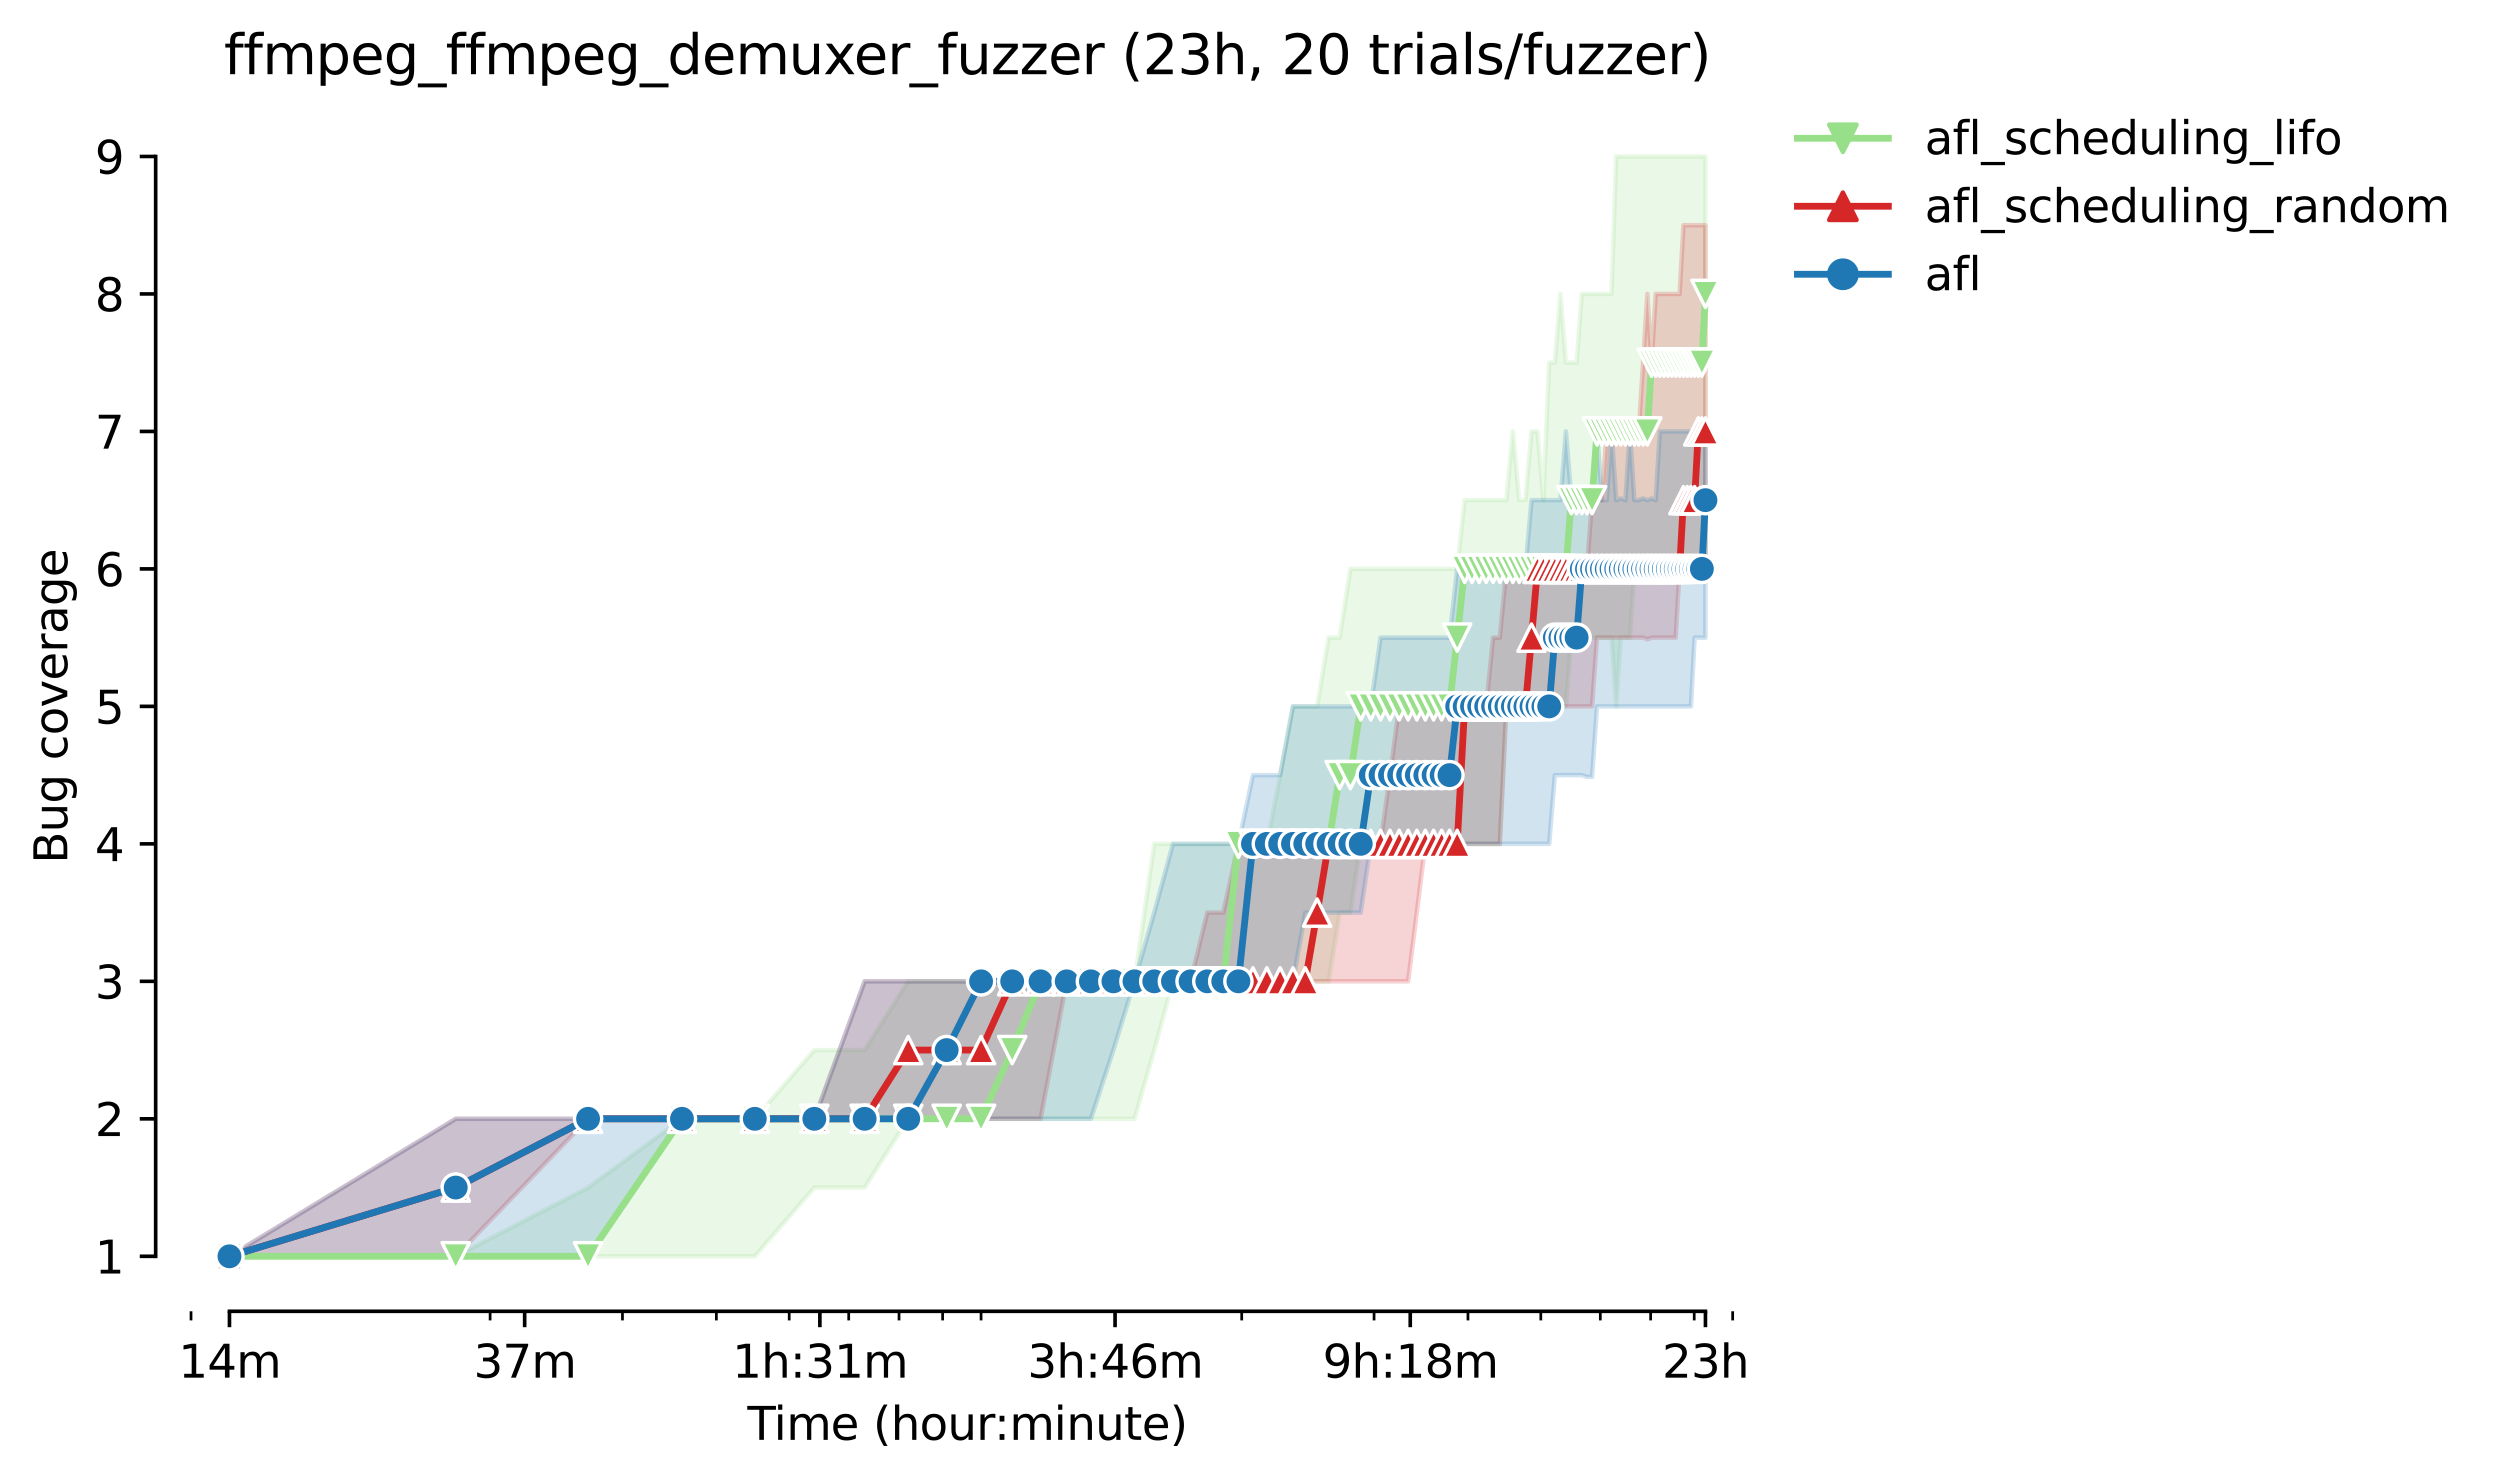 <?xml version="1.0" encoding="utf-8" standalone="no"?>
<!DOCTYPE svg PUBLIC "-//W3C//DTD SVG 1.1//EN"
  "http://www.w3.org/Graphics/SVG/1.1/DTD/svg11.dtd">
<svg height="325.986pt" version="1.1" viewBox="0 0 549.898 325.986" width="549.898pt" xmlns="http://www.w3.org/2000/svg" xmlns:xlink="http://www.w3.org/1999/xlink">
 <defs>
  <style type="text/css">*{stroke-linecap:butt;stroke-linejoin:round;}</style>
 </defs>
 <g id="figure_1">
  <g id="patch_1">
   <path d="M 0 325.986 
L 549.898 325.986 
L 549.898 0 
L 0 0 
z
" style="fill:#ffffff;"/>
  </g>
  <g id="axes_1">
   <g id="patch_2">
    <path d="M 34.241 288.43 
L 391.361 288.43 
L 391.361 22.318 
L 34.241 22.318 
z
" style="fill:#ffffff;"/>
   </g>
   <g id="PolyCollection_1">
    <defs>
     <path d="M 50.473 -49.652 
L 50.473 -49.652 
L 100.24 -49.652 
L 129.351 -49.652 
L 150.006 -49.652 
L 166.027 -49.652 
L 179.118 -64.772 
L 190.185 -64.772 
L 199.773 -79.892 
L 208.229 -79.892 
L 215.794 -79.892 
L 222.637 -79.892 
L 228.884 -79.892 
L 234.631 -79.892 
L 239.952 -79.892 
L 244.905 -79.892 
L 249.539 -79.892 
L 253.892 -95.012 
L 257.996 -110.132 
L 261.878 -110.132 
L 265.56 -110.132 
L 269.063 -110.132 
L 272.403 -110.132 
L 275.595 -110.132 
L 278.651 -110.132 
L 281.582 -110.132 
L 284.398 -110.132 
L 287.107 -110.132 
L 289.718 -110.132 
L 292.238 -110.132 
L 294.672 -125.252 
L 297.026 -125.252 
L 299.306 -140.372 
L 301.515 -140.372 
L 303.658 -140.372 
L 305.74 -140.372 
L 307.762 -140.372 
L 309.729 -140.372 
L 311.644 -140.372 
L 313.509 -140.372 
L 315.327 -140.372 
L 317.1 -140.372 
L 318.83 -140.372 
L 320.519 -140.372 
L 322.17 -140.372 
L 323.783 -140.372 
L 325.361 -140.372 
L 326.906 -140.372 
L 328.417 -140.372 
L 329.898 -140.372 
L 331.348 -170.612 
L 332.77 -170.612 
L 334.164 -170.612 
L 335.532 -170.612 
L 336.874 -170.612 
L 338.191 -170.612 
L 339.485 -170.612 
L 340.756 -170.612 
L 342.004 -170.612 
L 343.232 -170.612 
L 344.438 -170.612 
L 345.625 -185.732 
L 346.793 -185.732 
L 347.941 -185.732 
L 349.072 -185.732 
L 350.185 -185.732 
L 351.281 -185.732 
L 352.361 -185.732 
L 353.425 -185.732 
L 354.473 -185.732 
L 355.506 -170.612 
L 356.524 -185.732 
L 357.529 -185.732 
L 358.519 -185.732 
L 359.496 -200.852 
L 360.46 -200.852 
L 361.411 -200.852 
L 362.349 -200.852 
L 363.276 -200.852 
L 364.19 -200.852 
L 365.093 -200.852 
L 365.985 -200.852 
L 366.866 -200.852 
L 367.736 -200.852 
L 368.596 -200.852 
L 369.446 -200.852 
L 370.286 -200.852 
L 371.116 -200.852 
L 371.936 -200.852 
L 372.748 -200.852 
L 373.55 -200.852 
L 374.343 -200.852 
L 375.128 -200.852 
L 375.128 -291.572 
L 375.128 -291.572 
L 374.343 -291.572 
L 373.55 -291.572 
L 372.748 -291.572 
L 371.936 -291.572 
L 371.116 -291.572 
L 370.286 -291.572 
L 369.446 -291.572 
L 368.596 -291.572 
L 367.736 -291.572 
L 366.866 -291.572 
L 365.985 -291.572 
L 365.093 -291.572 
L 364.19 -291.572 
L 363.276 -291.572 
L 362.349 -291.572 
L 361.411 -291.572 
L 360.46 -291.572 
L 359.496 -291.572 
L 358.519 -291.572 
L 357.529 -291.572 
L 356.524 -291.572 
L 355.506 -291.572 
L 354.473 -261.332 
L 353.425 -261.332 
L 352.361 -261.332 
L 351.281 -261.332 
L 350.185 -261.332 
L 349.072 -261.332 
L 347.941 -261.332 
L 346.793 -246.212 
L 345.625 -246.212 
L 344.438 -246.212 
L 343.232 -261.332 
L 342.004 -246.212 
L 340.756 -246.212 
L 339.485 -215.972 
L 338.191 -231.092 
L 336.874 -231.092 
L 335.532 -215.972 
L 334.164 -215.972 
L 332.77 -231.092 
L 331.348 -215.972 
L 329.898 -215.972 
L 328.417 -215.972 
L 326.906 -215.972 
L 325.361 -215.972 
L 323.783 -215.972 
L 322.17 -215.972 
L 320.519 -200.852 
L 318.83 -200.852 
L 317.1 -200.852 
L 315.327 -200.852 
L 313.509 -200.852 
L 311.644 -200.852 
L 309.729 -200.852 
L 307.762 -200.852 
L 305.74 -200.852 
L 303.658 -200.852 
L 301.515 -200.852 
L 299.306 -200.852 
L 297.026 -200.852 
L 294.672 -185.732 
L 292.238 -185.732 
L 289.718 -170.612 
L 287.107 -170.612 
L 284.398 -170.612 
L 281.582 -155.492 
L 278.651 -140.372 
L 275.595 -140.372 
L 272.403 -140.372 
L 269.063 -140.372 
L 265.56 -140.372 
L 261.878 -140.372 
L 257.996 -140.372 
L 253.892 -140.372 
L 249.539 -110.132 
L 244.905 -110.132 
L 239.952 -110.132 
L 234.631 -110.132 
L 228.884 -110.132 
L 222.637 -110.132 
L 215.794 -110.132 
L 208.229 -110.132 
L 199.773 -110.132 
L 190.185 -95.012 
L 179.118 -95.012 
L 166.027 -79.892 
L 150.006 -79.892 
L 129.351 -64.772 
L 100.24 -49.652 
L 50.473 -49.652 
z
" id="md70a757325" style="stroke:#98df8a;stroke-opacity:0.2;"/>
    </defs>
    <g clip-path="url(#p062e095a38)">
     <use style="fill:#98df8a;fill-opacity:0.2;stroke:#98df8a;stroke-opacity:0.2;" x="0" xlink:href="#md70a757325" y="325.986"/>
    </g>
   </g>
   <g id="PolyCollection_2">
    <defs>
     <path d="M 50.473 -49.652 
L 50.473 -49.652 
L 100.24 -49.652 
L 129.351 -79.892 
L 150.006 -79.892 
L 166.027 -79.892 
L 179.118 -79.892 
L 190.185 -79.892 
L 199.773 -79.892 
L 208.229 -79.892 
L 215.794 -79.892 
L 222.637 -79.892 
L 228.884 -79.892 
L 234.631 -110.132 
L 239.952 -110.132 
L 244.905 -110.132 
L 249.539 -110.132 
L 253.892 -110.132 
L 257.996 -110.132 
L 261.878 -110.132 
L 265.56 -110.132 
L 269.063 -110.132 
L 272.403 -110.132 
L 275.595 -110.132 
L 278.651 -110.132 
L 281.582 -110.132 
L 284.398 -110.132 
L 287.107 -110.132 
L 289.718 -110.132 
L 292.238 -110.132 
L 294.672 -110.132 
L 297.026 -110.132 
L 299.306 -110.132 
L 301.515 -110.132 
L 303.658 -110.132 
L 305.74 -110.132 
L 307.762 -110.132 
L 309.729 -110.132 
L 311.644 -125.252 
L 313.509 -140.372 
L 315.327 -140.372 
L 317.1 -140.372 
L 318.83 -140.372 
L 320.519 -140.372 
L 322.17 -140.372 
L 323.783 -140.372 
L 325.361 -140.372 
L 326.906 -140.372 
L 328.417 -140.372 
L 329.898 -140.372 
L 331.348 -170.612 
L 332.77 -170.612 
L 334.164 -170.612 
L 335.532 -170.612 
L 336.874 -170.612 
L 338.191 -170.612 
L 339.485 -170.612 
L 340.756 -170.612 
L 342.004 -170.612 
L 343.232 -170.612 
L 344.438 -170.612 
L 345.625 -170.612 
L 346.793 -170.612 
L 347.941 -170.612 
L 349.072 -170.612 
L 350.185 -170.612 
L 351.281 -185.732 
L 352.361 -185.732 
L 353.425 -185.732 
L 354.473 -185.732 
L 355.506 -185.732 
L 356.524 -185.732 
L 357.529 -185.732 
L 358.519 -185.732 
L 359.496 -185.732 
L 360.46 -185.732 
L 361.411 -185.732 
L 362.349 -185.354 
L 363.276 -185.732 
L 364.19 -185.732 
L 365.093 -185.732 
L 365.985 -185.732 
L 366.866 -185.732 
L 367.736 -185.732 
L 368.596 -185.732 
L 369.446 -200.852 
L 370.286 -200.852 
L 371.116 -200.852 
L 371.936 -200.852 
L 372.748 -200.852 
L 373.55 -200.852 
L 374.343 -200.852 
L 375.128 -200.852 
L 375.128 -276.452 
L 375.128 -276.452 
L 374.343 -276.452 
L 373.55 -276.452 
L 372.748 -276.452 
L 371.936 -276.452 
L 371.116 -276.452 
L 370.286 -276.452 
L 369.446 -261.332 
L 368.596 -261.332 
L 367.736 -261.332 
L 366.866 -261.332 
L 365.985 -261.332 
L 365.093 -261.332 
L 364.19 -261.332 
L 363.276 -246.212 
L 362.349 -261.332 
L 361.411 -246.212 
L 360.46 -231.092 
L 359.496 -231.092 
L 358.519 -231.092 
L 357.529 -231.092 
L 356.524 -231.092 
L 355.506 -231.092 
L 354.473 -231.092 
L 353.425 -231.092 
L 352.361 -215.972 
L 351.281 -215.972 
L 350.185 -215.972 
L 349.072 -200.852 
L 347.941 -200.852 
L 346.793 -200.852 
L 345.625 -200.852 
L 344.438 -200.852 
L 343.232 -200.852 
L 342.004 -200.852 
L 340.756 -200.852 
L 339.485 -200.852 
L 338.191 -200.852 
L 336.874 -200.852 
L 335.532 -200.852 
L 334.164 -200.852 
L 332.77 -200.852 
L 331.348 -200.852 
L 329.898 -185.732 
L 328.417 -185.732 
L 326.906 -170.612 
L 325.361 -170.612 
L 323.783 -170.612 
L 322.17 -170.612 
L 320.519 -170.612 
L 318.83 -170.612 
L 317.1 -170.612 
L 315.327 -170.612 
L 313.509 -170.612 
L 311.644 -170.612 
L 309.729 -170.612 
L 307.762 -170.612 
L 305.74 -155.492 
L 303.658 -140.372 
L 301.515 -140.372 
L 299.306 -140.372 
L 297.026 -140.372 
L 294.672 -140.372 
L 292.238 -140.372 
L 289.718 -140.372 
L 287.107 -140.372 
L 284.398 -140.372 
L 281.582 -140.372 
L 278.651 -140.372 
L 275.595 -140.372 
L 272.403 -140.372 
L 269.063 -125.252 
L 265.56 -125.252 
L 261.878 -110.132 
L 257.996 -110.132 
L 253.892 -110.132 
L 249.539 -110.132 
L 244.905 -110.132 
L 239.952 -110.132 
L 234.631 -110.132 
L 228.884 -110.132 
L 222.637 -110.132 
L 215.794 -110.132 
L 208.229 -110.132 
L 199.773 -110.132 
L 190.185 -110.132 
L 179.118 -79.892 
L 166.027 -79.892 
L 150.006 -79.892 
L 129.351 -79.892 
L 100.24 -79.892 
L 50.473 -49.652 
z
" id="mcff427d0b2" style="stroke:#d62728;stroke-opacity:0.2;"/>
    </defs>
    <g clip-path="url(#p062e095a38)">
     <use style="fill:#d62728;fill-opacity:0.2;stroke:#d62728;stroke-opacity:0.2;" x="0" xlink:href="#mcff427d0b2" y="325.986"/>
    </g>
   </g>
   <g id="PolyCollection_3">
    <defs>
     <path d="M 50.473 -49.652 
L 50.473 -49.652 
L 100.24 -49.652 
L 129.351 -49.652 
L 150.006 -79.892 
L 166.027 -79.892 
L 179.118 -79.892 
L 190.185 -79.892 
L 199.773 -79.892 
L 208.229 -79.892 
L 215.794 -79.892 
L 222.637 -79.892 
L 228.884 -79.892 
L 234.631 -79.892 
L 239.952 -79.892 
L 244.905 -95.012 
L 249.539 -110.132 
L 253.892 -110.132 
L 257.996 -110.132 
L 261.878 -110.132 
L 265.56 -110.132 
L 269.063 -110.132 
L 272.403 -110.132 
L 275.595 -110.132 
L 278.651 -110.132 
L 281.582 -110.132 
L 284.398 -110.132 
L 287.107 -125.252 
L 289.718 -125.252 
L 292.238 -125.252 
L 294.672 -125.252 
L 297.026 -125.252 
L 299.306 -125.252 
L 301.515 -140.372 
L 303.658 -140.372 
L 305.74 -140.372 
L 307.762 -140.372 
L 309.729 -140.372 
L 311.644 -140.372 
L 313.509 -140.372 
L 315.327 -140.372 
L 317.1 -140.372 
L 318.83 -140.372 
L 320.519 -140.372 
L 322.17 -140.372 
L 323.783 -140.372 
L 325.361 -140.372 
L 326.906 -140.372 
L 328.417 -140.372 
L 329.898 -140.372 
L 331.348 -140.372 
L 332.77 -140.372 
L 334.164 -140.372 
L 335.532 -140.372 
L 336.874 -140.372 
L 338.191 -140.372 
L 339.485 -140.372 
L 340.756 -140.372 
L 342.004 -155.492 
L 343.232 -155.492 
L 344.438 -155.492 
L 345.625 -155.492 
L 346.793 -155.492 
L 347.941 -155.492 
L 349.072 -155.114 
L 350.185 -155.114 
L 351.281 -170.612 
L 352.361 -170.612 
L 353.425 -170.612 
L 354.473 -170.612 
L 355.506 -170.612 
L 356.524 -170.612 
L 357.529 -170.612 
L 358.519 -170.612 
L 359.496 -170.612 
L 360.46 -170.612 
L 361.411 -170.612 
L 362.349 -170.612 
L 363.276 -170.612 
L 364.19 -170.612 
L 365.093 -170.612 
L 365.985 -170.612 
L 366.866 -170.612 
L 367.736 -170.612 
L 368.596 -170.612 
L 369.446 -170.612 
L 370.286 -170.612 
L 371.116 -170.612 
L 371.936 -170.612 
L 372.748 -185.732 
L 373.55 -185.732 
L 374.343 -185.732 
L 375.128 -185.732 
L 375.128 -231.092 
L 375.128 -231.092 
L 374.343 -231.092 
L 373.55 -231.092 
L 372.748 -231.092 
L 371.936 -231.092 
L 371.116 -231.092 
L 370.286 -231.092 
L 369.446 -231.092 
L 368.596 -231.092 
L 367.736 -231.092 
L 366.866 -231.092 
L 365.985 -231.092 
L 365.093 -231.092 
L 364.19 -215.972 
L 363.276 -216.35 
L 362.349 -215.972 
L 361.411 -216.35 
L 360.46 -215.972 
L 359.496 -215.972 
L 358.519 -231.092 
L 357.529 -215.972 
L 356.524 -216.35 
L 355.506 -215.972 
L 354.473 -231.092 
L 353.425 -215.972 
L 352.361 -215.972 
L 351.281 -231.092 
L 350.185 -215.972 
L 349.072 -215.972 
L 347.941 -215.972 
L 346.793 -215.972 
L 345.625 -216.35 
L 344.438 -231.092 
L 343.232 -215.972 
L 342.004 -215.972 
L 340.756 -215.972 
L 339.485 -215.972 
L 338.191 -215.972 
L 336.874 -215.972 
L 335.532 -200.852 
L 334.164 -200.852 
L 332.77 -200.852 
L 331.348 -200.852 
L 329.898 -200.852 
L 328.417 -200.852 
L 326.906 -200.852 
L 325.361 -200.852 
L 323.783 -200.852 
L 322.17 -200.852 
L 320.519 -200.852 
L 318.83 -185.732 
L 317.1 -185.732 
L 315.327 -185.732 
L 313.509 -185.732 
L 311.644 -185.732 
L 309.729 -185.732 
L 307.762 -185.732 
L 305.74 -185.732 
L 303.658 -185.732 
L 301.515 -170.612 
L 299.306 -170.612 
L 297.026 -170.612 
L 294.672 -170.612 
L 292.238 -170.612 
L 289.718 -170.612 
L 287.107 -170.612 
L 284.398 -170.612 
L 281.582 -155.492 
L 278.651 -155.492 
L 275.595 -155.492 
L 272.403 -140.372 
L 269.063 -140.372 
L 265.56 -140.372 
L 261.878 -140.372 
L 257.996 -140.372 
L 253.892 -125.252 
L 249.539 -110.132 
L 244.905 -110.132 
L 239.952 -110.132 
L 234.631 -110.132 
L 228.884 -110.132 
L 222.637 -110.132 
L 215.794 -110.132 
L 208.229 -110.132 
L 199.773 -110.132 
L 190.185 -110.132 
L 179.118 -79.892 
L 166.027 -79.892 
L 150.006 -79.892 
L 129.351 -79.892 
L 100.24 -79.892 
L 50.473 -49.652 
z
" id="mb44f103def" style="stroke:#1f77b4;stroke-opacity:0.2;"/>
    </defs>
    <g clip-path="url(#p062e095a38)">
     <use style="fill:#1f77b4;fill-opacity:0.2;stroke:#1f77b4;stroke-opacity:0.2;" x="0" xlink:href="#mb44f103def" y="325.986"/>
    </g>
   </g>
   <g id="matplotlib.axis_1">
    <g id="xtick_1">
     <g id="line2d_1">
      <defs>
       <path d="M 0 0 
L 0 3.5 
" id="mf696c1ae5a" style="stroke:#000000;stroke-width:0.8;"/>
      </defs>
      <g>
       <use style="stroke:#000000;stroke-width:0.8;" x="50.473" xlink:href="#mf696c1ae5a" y="288.43"/>
      </g>
     </g>
     <g id="text_1">
      <!-- 14m -->
      <g transform="translate(39.241 303.029)scale(0.1 -0.1)">
       <defs>
        <path d="M 794 531 
L 1825 531 
L 1825 4091 
L 703 3866 
L 703 4441 
L 1819 4666 
L 2450 4666 
L 2450 531 
L 3481 531 
L 3481 0 
L 794 0 
L 794 531 
z
" id="DejaVuSans-31" transform="scale(0.016)"/>
        <path d="M 2419 4116 
L 825 1625 
L 2419 1625 
L 2419 4116 
z
M 2253 4666 
L 3047 4666 
L 3047 1625 
L 3713 1625 
L 3713 1100 
L 3047 1100 
L 3047 0 
L 2419 0 
L 2419 1100 
L 313 1100 
L 313 1709 
L 2253 4666 
z
" id="DejaVuSans-34" transform="scale(0.016)"/>
        <path d="M 3328 2828 
Q 3544 3216 3844 3400 
Q 4144 3584 4550 3584 
Q 5097 3584 5394 3201 
Q 5691 2819 5691 2113 
L 5691 0 
L 5113 0 
L 5113 2094 
Q 5113 2597 4934 2840 
Q 4756 3084 4391 3084 
Q 3944 3084 3684 2787 
Q 3425 2491 3425 1978 
L 3425 0 
L 2847 0 
L 2847 2094 
Q 2847 2600 2669 2842 
Q 2491 3084 2119 3084 
Q 1678 3084 1418 2786 
Q 1159 2488 1159 1978 
L 1159 0 
L 581 0 
L 581 3500 
L 1159 3500 
L 1159 2956 
Q 1356 3278 1631 3431 
Q 1906 3584 2284 3584 
Q 2666 3584 2933 3390 
Q 3200 3197 3328 2828 
z
" id="DejaVuSans-6d" transform="scale(0.016)"/>
       </defs>
       <use xlink:href="#DejaVuSans-31"/>
       <use x="63.623" xlink:href="#DejaVuSans-34"/>
       <use x="127.246" xlink:href="#DejaVuSans-6d"/>
      </g>
     </g>
    </g>
    <g id="xtick_2">
     <g id="line2d_2">
      <g>
       <use style="stroke:#000000;stroke-width:0.8;" x="115.404" xlink:href="#mf696c1ae5a" y="288.43"/>
      </g>
     </g>
     <g id="text_2">
      <!-- 37m -->
      <g transform="translate(104.172 303.029)scale(0.1 -0.1)">
       <defs>
        <path d="M 2597 2516 
Q 3050 2419 3304 2112 
Q 3559 1806 3559 1356 
Q 3559 666 3084 287 
Q 2609 -91 1734 -91 
Q 1441 -91 1130 -33 
Q 819 25 488 141 
L 488 750 
Q 750 597 1062 519 
Q 1375 441 1716 441 
Q 2309 441 2620 675 
Q 2931 909 2931 1356 
Q 2931 1769 2642 2001 
Q 2353 2234 1838 2234 
L 1294 2234 
L 1294 2753 
L 1863 2753 
Q 2328 2753 2575 2939 
Q 2822 3125 2822 3475 
Q 2822 3834 2567 4026 
Q 2313 4219 1838 4219 
Q 1578 4219 1281 4162 
Q 984 4106 628 3988 
L 628 4550 
Q 988 4650 1302 4700 
Q 1616 4750 1894 4750 
Q 2613 4750 3031 4423 
Q 3450 4097 3450 3541 
Q 3450 3153 3228 2886 
Q 3006 2619 2597 2516 
z
" id="DejaVuSans-33" transform="scale(0.016)"/>
        <path d="M 525 4666 
L 3525 4666 
L 3525 4397 
L 1831 0 
L 1172 0 
L 2766 4134 
L 525 4134 
L 525 4666 
z
" id="DejaVuSans-37" transform="scale(0.016)"/>
       </defs>
       <use xlink:href="#DejaVuSans-33"/>
       <use x="63.623" xlink:href="#DejaVuSans-37"/>
       <use x="127.246" xlink:href="#DejaVuSans-6d"/>
      </g>
     </g>
    </g>
    <g id="xtick_3">
     <g id="line2d_3">
      <g>
       <use style="stroke:#000000;stroke-width:0.8;" x="180.336" xlink:href="#mf696c1ae5a" y="288.43"/>
      </g>
     </g>
     <g id="text_3">
      <!-- 1h:31m -->
      <g transform="translate(161.068 303.029)scale(0.1 -0.1)">
       <defs>
        <path d="M 3513 2113 
L 3513 0 
L 2938 0 
L 2938 2094 
Q 2938 2591 2744 2837 
Q 2550 3084 2163 3084 
Q 1697 3084 1428 2787 
Q 1159 2491 1159 1978 
L 1159 0 
L 581 0 
L 581 4863 
L 1159 4863 
L 1159 2956 
Q 1366 3272 1645 3428 
Q 1925 3584 2291 3584 
Q 2894 3584 3203 3211 
Q 3513 2838 3513 2113 
z
" id="DejaVuSans-68" transform="scale(0.016)"/>
        <path d="M 750 794 
L 1409 794 
L 1409 0 
L 750 0 
L 750 794 
z
M 750 3309 
L 1409 3309 
L 1409 2516 
L 750 2516 
L 750 3309 
z
" id="DejaVuSans-3a" transform="scale(0.016)"/>
       </defs>
       <use xlink:href="#DejaVuSans-31"/>
       <use x="63.623" xlink:href="#DejaVuSans-68"/>
       <use x="127.002" xlink:href="#DejaVuSans-3a"/>
       <use x="160.693" xlink:href="#DejaVuSans-33"/>
       <use x="224.316" xlink:href="#DejaVuSans-31"/>
       <use x="287.939" xlink:href="#DejaVuSans-6d"/>
      </g>
     </g>
    </g>
    <g id="xtick_4">
     <g id="line2d_4">
      <g>
       <use style="stroke:#000000;stroke-width:0.8;" x="245.267" xlink:href="#mf696c1ae5a" y="288.43"/>
      </g>
     </g>
     <g id="text_4">
      <!-- 3h:46m -->
      <g transform="translate(225.999 303.029)scale(0.1 -0.1)">
       <defs>
        <path d="M 2113 2584 
Q 1688 2584 1439 2293 
Q 1191 2003 1191 1497 
Q 1191 994 1439 701 
Q 1688 409 2113 409 
Q 2538 409 2786 701 
Q 3034 994 3034 1497 
Q 3034 2003 2786 2293 
Q 2538 2584 2113 2584 
z
M 3366 4563 
L 3366 3988 
Q 3128 4100 2886 4159 
Q 2644 4219 2406 4219 
Q 1781 4219 1451 3797 
Q 1122 3375 1075 2522 
Q 1259 2794 1537 2939 
Q 1816 3084 2150 3084 
Q 2853 3084 3261 2657 
Q 3669 2231 3669 1497 
Q 3669 778 3244 343 
Q 2819 -91 2113 -91 
Q 1303 -91 875 529 
Q 447 1150 447 2328 
Q 447 3434 972 4092 
Q 1497 4750 2381 4750 
Q 2619 4750 2861 4703 
Q 3103 4656 3366 4563 
z
" id="DejaVuSans-36" transform="scale(0.016)"/>
       </defs>
       <use xlink:href="#DejaVuSans-33"/>
       <use x="63.623" xlink:href="#DejaVuSans-68"/>
       <use x="127.002" xlink:href="#DejaVuSans-3a"/>
       <use x="160.693" xlink:href="#DejaVuSans-34"/>
       <use x="224.316" xlink:href="#DejaVuSans-36"/>
       <use x="287.939" xlink:href="#DejaVuSans-6d"/>
      </g>
     </g>
    </g>
    <g id="xtick_5">
     <g id="line2d_5">
      <g>
       <use style="stroke:#000000;stroke-width:0.8;" x="310.198" xlink:href="#mf696c1ae5a" y="288.43"/>
      </g>
     </g>
     <g id="text_5">
      <!-- 9h:18m -->
      <g transform="translate(290.93 303.029)scale(0.1 -0.1)">
       <defs>
        <path d="M 703 97 
L 703 672 
Q 941 559 1184 500 
Q 1428 441 1663 441 
Q 2288 441 2617 861 
Q 2947 1281 2994 2138 
Q 2813 1869 2534 1725 
Q 2256 1581 1919 1581 
Q 1219 1581 811 2004 
Q 403 2428 403 3163 
Q 403 3881 828 4315 
Q 1253 4750 1959 4750 
Q 2769 4750 3195 4129 
Q 3622 3509 3622 2328 
Q 3622 1225 3098 567 
Q 2575 -91 1691 -91 
Q 1453 -91 1209 -44 
Q 966 3 703 97 
z
M 1959 2075 
Q 2384 2075 2632 2365 
Q 2881 2656 2881 3163 
Q 2881 3666 2632 3958 
Q 2384 4250 1959 4250 
Q 1534 4250 1286 3958 
Q 1038 3666 1038 3163 
Q 1038 2656 1286 2365 
Q 1534 2075 1959 2075 
z
" id="DejaVuSans-39" transform="scale(0.016)"/>
        <path d="M 2034 2216 
Q 1584 2216 1326 1975 
Q 1069 1734 1069 1313 
Q 1069 891 1326 650 
Q 1584 409 2034 409 
Q 2484 409 2743 651 
Q 3003 894 3003 1313 
Q 3003 1734 2745 1975 
Q 2488 2216 2034 2216 
z
M 1403 2484 
Q 997 2584 770 2862 
Q 544 3141 544 3541 
Q 544 4100 942 4425 
Q 1341 4750 2034 4750 
Q 2731 4750 3128 4425 
Q 3525 4100 3525 3541 
Q 3525 3141 3298 2862 
Q 3072 2584 2669 2484 
Q 3125 2378 3379 2068 
Q 3634 1759 3634 1313 
Q 3634 634 3220 271 
Q 2806 -91 2034 -91 
Q 1263 -91 848 271 
Q 434 634 434 1313 
Q 434 1759 690 2068 
Q 947 2378 1403 2484 
z
M 1172 3481 
Q 1172 3119 1398 2916 
Q 1625 2713 2034 2713 
Q 2441 2713 2670 2916 
Q 2900 3119 2900 3481 
Q 2900 3844 2670 4047 
Q 2441 4250 2034 4250 
Q 1625 4250 1398 4047 
Q 1172 3844 1172 3481 
z
" id="DejaVuSans-38" transform="scale(0.016)"/>
       </defs>
       <use xlink:href="#DejaVuSans-39"/>
       <use x="63.623" xlink:href="#DejaVuSans-68"/>
       <use x="127.002" xlink:href="#DejaVuSans-3a"/>
       <use x="160.693" xlink:href="#DejaVuSans-31"/>
       <use x="224.316" xlink:href="#DejaVuSans-38"/>
       <use x="287.939" xlink:href="#DejaVuSans-6d"/>
      </g>
     </g>
    </g>
    <g id="xtick_6">
     <g id="line2d_6">
      <g>
       <use style="stroke:#000000;stroke-width:0.8;" x="375.129" xlink:href="#mf696c1ae5a" y="288.43"/>
      </g>
     </g>
     <g id="text_6">
      <!-- 23h -->
      <g transform="translate(365.598 303.029)scale(0.1 -0.1)">
       <defs>
        <path d="M 1228 531 
L 3431 531 
L 3431 0 
L 469 0 
L 469 531 
Q 828 903 1448 1529 
Q 2069 2156 2228 2338 
Q 2531 2678 2651 2914 
Q 2772 3150 2772 3378 
Q 2772 3750 2511 3984 
Q 2250 4219 1831 4219 
Q 1534 4219 1204 4116 
Q 875 4013 500 3803 
L 500 4441 
Q 881 4594 1212 4672 
Q 1544 4750 1819 4750 
Q 2544 4750 2975 4387 
Q 3406 4025 3406 3419 
Q 3406 3131 3298 2873 
Q 3191 2616 2906 2266 
Q 2828 2175 2409 1742 
Q 1991 1309 1228 531 
z
" id="DejaVuSans-32" transform="scale(0.016)"/>
       </defs>
       <use xlink:href="#DejaVuSans-32"/>
       <use x="63.623" xlink:href="#DejaVuSans-33"/>
       <use x="127.246" xlink:href="#DejaVuSans-68"/>
      </g>
     </g>
    </g>
    <g id="xtick_7">
     <g id="line2d_7">
      <defs>
       <path d="M 0 0 
L 0 2 
" id="ma10749a8b7" style="stroke:#000000;stroke-width:0.6;"/>
      </defs>
      <g>
       <use style="stroke:#000000;stroke-width:0.6;" x="42.017" xlink:href="#ma10749a8b7" y="288.43"/>
      </g>
     </g>
    </g>
    <g id="xtick_8">
     <g id="line2d_8">
      <g>
       <use style="stroke:#000000;stroke-width:0.6;" x="107.804" xlink:href="#ma10749a8b7" y="288.43"/>
      </g>
     </g>
    </g>
    <g id="xtick_9">
     <g id="line2d_9">
      <g>
       <use style="stroke:#000000;stroke-width:0.6;" x="136.916" xlink:href="#ma10749a8b7" y="288.43"/>
      </g>
     </g>
    </g>
    <g id="xtick_10">
     <g id="line2d_10">
      <g>
       <use style="stroke:#000000;stroke-width:0.6;" x="157.571" xlink:href="#ma10749a8b7" y="288.43"/>
      </g>
     </g>
    </g>
    <g id="xtick_11">
     <g id="line2d_11">
      <g>
       <use style="stroke:#000000;stroke-width:0.6;" x="173.592" xlink:href="#ma10749a8b7" y="288.43"/>
      </g>
     </g>
    </g>
    <g id="xtick_12">
     <g id="line2d_12">
      <g>
       <use style="stroke:#000000;stroke-width:0.6;" x="186.682" xlink:href="#ma10749a8b7" y="288.43"/>
      </g>
     </g>
    </g>
    <g id="xtick_13">
     <g id="line2d_13">
      <g>
       <use style="stroke:#000000;stroke-width:0.6;" x="197.75" xlink:href="#ma10749a8b7" y="288.43"/>
      </g>
     </g>
    </g>
    <g id="xtick_14">
     <g id="line2d_14">
      <g>
       <use style="stroke:#000000;stroke-width:0.6;" x="207.337" xlink:href="#ma10749a8b7" y="288.43"/>
      </g>
     </g>
    </g>
    <g id="xtick_15">
     <g id="line2d_15">
      <g>
       <use style="stroke:#000000;stroke-width:0.6;" x="215.794" xlink:href="#ma10749a8b7" y="288.43"/>
      </g>
     </g>
    </g>
    <g id="xtick_16">
     <g id="line2d_16">
      <g>
       <use style="stroke:#000000;stroke-width:0.6;" x="273.125" xlink:href="#ma10749a8b7" y="288.43"/>
      </g>
     </g>
    </g>
    <g id="xtick_17">
     <g id="line2d_17">
      <g>
       <use style="stroke:#000000;stroke-width:0.6;" x="302.237" xlink:href="#ma10749a8b7" y="288.43"/>
      </g>
     </g>
    </g>
    <g id="xtick_18">
     <g id="line2d_18">
      <g>
       <use style="stroke:#000000;stroke-width:0.6;" x="322.891" xlink:href="#ma10749a8b7" y="288.43"/>
      </g>
     </g>
    </g>
    <g id="xtick_19">
     <g id="line2d_19">
      <g>
       <use style="stroke:#000000;stroke-width:0.6;" x="338.913" xlink:href="#ma10749a8b7" y="288.43"/>
      </g>
     </g>
    </g>
    <g id="xtick_20">
     <g id="line2d_20">
      <g>
       <use style="stroke:#000000;stroke-width:0.6;" x="352.003" xlink:href="#ma10749a8b7" y="288.43"/>
      </g>
     </g>
    </g>
    <g id="xtick_21">
     <g id="line2d_21">
      <g>
       <use style="stroke:#000000;stroke-width:0.6;" x="363.071" xlink:href="#ma10749a8b7" y="288.43"/>
      </g>
     </g>
    </g>
    <g id="xtick_22">
     <g id="line2d_22">
      <g>
       <use style="stroke:#000000;stroke-width:0.6;" x="372.658" xlink:href="#ma10749a8b7" y="288.43"/>
      </g>
     </g>
    </g>
    <g id="xtick_23">
     <g id="line2d_23">
      <g>
       <use style="stroke:#000000;stroke-width:0.6;" x="381.115" xlink:href="#ma10749a8b7" y="288.43"/>
      </g>
     </g>
    </g>
    <g id="text_7">
     <!-- Time (hour:minute) -->
     <g transform="translate(164.394 316.707)scale(0.1 -0.1)">
      <defs>
       <path d="M -19 4666 
L 3928 4666 
L 3928 4134 
L 2272 4134 
L 2272 0 
L 1638 0 
L 1638 4134 
L -19 4134 
L -19 4666 
z
" id="DejaVuSans-54" transform="scale(0.016)"/>
       <path d="M 603 3500 
L 1178 3500 
L 1178 0 
L 603 0 
L 603 3500 
z
M 603 4863 
L 1178 4863 
L 1178 4134 
L 603 4134 
L 603 4863 
z
" id="DejaVuSans-69" transform="scale(0.016)"/>
       <path d="M 3597 1894 
L 3597 1613 
L 953 1613 
Q 991 1019 1311 708 
Q 1631 397 2203 397 
Q 2534 397 2845 478 
Q 3156 559 3463 722 
L 3463 178 
Q 3153 47 2828 -22 
Q 2503 -91 2169 -91 
Q 1331 -91 842 396 
Q 353 884 353 1716 
Q 353 2575 817 3079 
Q 1281 3584 2069 3584 
Q 2775 3584 3186 3129 
Q 3597 2675 3597 1894 
z
M 3022 2063 
Q 3016 2534 2758 2815 
Q 2500 3097 2075 3097 
Q 1594 3097 1305 2825 
Q 1016 2553 972 2059 
L 3022 2063 
z
" id="DejaVuSans-65" transform="scale(0.016)"/>
       <path id="DejaVuSans-20" transform="scale(0.016)"/>
       <path d="M 1984 4856 
Q 1566 4138 1362 3434 
Q 1159 2731 1159 2009 
Q 1159 1288 1364 580 
Q 1569 -128 1984 -844 
L 1484 -844 
Q 1016 -109 783 600 
Q 550 1309 550 2009 
Q 550 2706 781 3412 
Q 1013 4119 1484 4856 
L 1984 4856 
z
" id="DejaVuSans-28" transform="scale(0.016)"/>
       <path d="M 1959 3097 
Q 1497 3097 1228 2736 
Q 959 2375 959 1747 
Q 959 1119 1226 758 
Q 1494 397 1959 397 
Q 2419 397 2687 759 
Q 2956 1122 2956 1747 
Q 2956 2369 2687 2733 
Q 2419 3097 1959 3097 
z
M 1959 3584 
Q 2709 3584 3137 3096 
Q 3566 2609 3566 1747 
Q 3566 888 3137 398 
Q 2709 -91 1959 -91 
Q 1206 -91 779 398 
Q 353 888 353 1747 
Q 353 2609 779 3096 
Q 1206 3584 1959 3584 
z
" id="DejaVuSans-6f" transform="scale(0.016)"/>
       <path d="M 544 1381 
L 544 3500 
L 1119 3500 
L 1119 1403 
Q 1119 906 1312 657 
Q 1506 409 1894 409 
Q 2359 409 2629 706 
Q 2900 1003 2900 1516 
L 2900 3500 
L 3475 3500 
L 3475 0 
L 2900 0 
L 2900 538 
Q 2691 219 2414 64 
Q 2138 -91 1772 -91 
Q 1169 -91 856 284 
Q 544 659 544 1381 
z
M 1991 3584 
L 1991 3584 
z
" id="DejaVuSans-75" transform="scale(0.016)"/>
       <path d="M 2631 2963 
Q 2534 3019 2420 3045 
Q 2306 3072 2169 3072 
Q 1681 3072 1420 2755 
Q 1159 2438 1159 1844 
L 1159 0 
L 581 0 
L 581 3500 
L 1159 3500 
L 1159 2956 
Q 1341 3275 1631 3429 
Q 1922 3584 2338 3584 
Q 2397 3584 2469 3576 
Q 2541 3569 2628 3553 
L 2631 2963 
z
" id="DejaVuSans-72" transform="scale(0.016)"/>
       <path d="M 3513 2113 
L 3513 0 
L 2938 0 
L 2938 2094 
Q 2938 2591 2744 2837 
Q 2550 3084 2163 3084 
Q 1697 3084 1428 2787 
Q 1159 2491 1159 1978 
L 1159 0 
L 581 0 
L 581 3500 
L 1159 3500 
L 1159 2956 
Q 1366 3272 1645 3428 
Q 1925 3584 2291 3584 
Q 2894 3584 3203 3211 
Q 3513 2838 3513 2113 
z
" id="DejaVuSans-6e" transform="scale(0.016)"/>
       <path d="M 1172 4494 
L 1172 3500 
L 2356 3500 
L 2356 3053 
L 1172 3053 
L 1172 1153 
Q 1172 725 1289 603 
Q 1406 481 1766 481 
L 2356 481 
L 2356 0 
L 1766 0 
Q 1100 0 847 248 
Q 594 497 594 1153 
L 594 3053 
L 172 3053 
L 172 3500 
L 594 3500 
L 594 4494 
L 1172 4494 
z
" id="DejaVuSans-74" transform="scale(0.016)"/>
       <path d="M 513 4856 
L 1013 4856 
Q 1481 4119 1714 3412 
Q 1947 2706 1947 2009 
Q 1947 1309 1714 600 
Q 1481 -109 1013 -844 
L 513 -844 
Q 928 -128 1133 580 
Q 1338 1288 1338 2009 
Q 1338 2731 1133 3434 
Q 928 4138 513 4856 
z
" id="DejaVuSans-29" transform="scale(0.016)"/>
      </defs>
      <use xlink:href="#DejaVuSans-54"/>
      <use x="57.959" xlink:href="#DejaVuSans-69"/>
      <use x="85.742" xlink:href="#DejaVuSans-6d"/>
      <use x="183.154" xlink:href="#DejaVuSans-65"/>
      <use x="244.678" xlink:href="#DejaVuSans-20"/>
      <use x="276.465" xlink:href="#DejaVuSans-28"/>
      <use x="315.479" xlink:href="#DejaVuSans-68"/>
      <use x="378.857" xlink:href="#DejaVuSans-6f"/>
      <use x="440.039" xlink:href="#DejaVuSans-75"/>
      <use x="503.418" xlink:href="#DejaVuSans-72"/>
      <use x="542.781" xlink:href="#DejaVuSans-3a"/>
      <use x="576.473" xlink:href="#DejaVuSans-6d"/>
      <use x="673.885" xlink:href="#DejaVuSans-69"/>
      <use x="701.668" xlink:href="#DejaVuSans-6e"/>
      <use x="765.047" xlink:href="#DejaVuSans-75"/>
      <use x="828.426" xlink:href="#DejaVuSans-74"/>
      <use x="867.635" xlink:href="#DejaVuSans-65"/>
      <use x="929.158" xlink:href="#DejaVuSans-29"/>
     </g>
    </g>
   </g>
   <g id="matplotlib.axis_2">
    <g id="ytick_1">
     <g id="line2d_24">
      <defs>
       <path d="M 0 0 
L -3.5 0 
" id="m0bbc167a55" style="stroke:#000000;stroke-width:0.8;"/>
      </defs>
      <g>
       <use style="stroke:#000000;stroke-width:0.8;" x="34.241" xlink:href="#m0bbc167a55" y="276.334"/>
      </g>
     </g>
     <g id="text_8">
      <!-- 1 -->
      <g transform="translate(20.878 280.133)scale(0.1 -0.1)">
       <use xlink:href="#DejaVuSans-31"/>
      </g>
     </g>
    </g>
    <g id="ytick_2">
     <g id="line2d_25">
      <g>
       <use style="stroke:#000000;stroke-width:0.8;" x="34.241" xlink:href="#m0bbc167a55" y="246.094"/>
      </g>
     </g>
     <g id="text_9">
      <!-- 2 -->
      <g transform="translate(20.878 249.893)scale(0.1 -0.1)">
       <use xlink:href="#DejaVuSans-32"/>
      </g>
     </g>
    </g>
    <g id="ytick_3">
     <g id="line2d_26">
      <g>
       <use style="stroke:#000000;stroke-width:0.8;" x="34.241" xlink:href="#m0bbc167a55" y="215.854"/>
      </g>
     </g>
     <g id="text_10">
      <!-- 3 -->
      <g transform="translate(20.878 219.653)scale(0.1 -0.1)">
       <use xlink:href="#DejaVuSans-33"/>
      </g>
     </g>
    </g>
    <g id="ytick_4">
     <g id="line2d_27">
      <g>
       <use style="stroke:#000000;stroke-width:0.8;" x="34.241" xlink:href="#m0bbc167a55" y="185.614"/>
      </g>
     </g>
     <g id="text_11">
      <!-- 4 -->
      <g transform="translate(20.878 189.413)scale(0.1 -0.1)">
       <use xlink:href="#DejaVuSans-34"/>
      </g>
     </g>
    </g>
    <g id="ytick_5">
     <g id="line2d_28">
      <g>
       <use style="stroke:#000000;stroke-width:0.8;" x="34.241" xlink:href="#m0bbc167a55" y="155.374"/>
      </g>
     </g>
     <g id="text_12">
      <!-- 5 -->
      <g transform="translate(20.878 159.173)scale(0.1 -0.1)">
       <defs>
        <path d="M 691 4666 
L 3169 4666 
L 3169 4134 
L 1269 4134 
L 1269 2991 
Q 1406 3038 1543 3061 
Q 1681 3084 1819 3084 
Q 2600 3084 3056 2656 
Q 3513 2228 3513 1497 
Q 3513 744 3044 326 
Q 2575 -91 1722 -91 
Q 1428 -91 1123 -41 
Q 819 9 494 109 
L 494 744 
Q 775 591 1075 516 
Q 1375 441 1709 441 
Q 2250 441 2565 725 
Q 2881 1009 2881 1497 
Q 2881 1984 2565 2268 
Q 2250 2553 1709 2553 
Q 1456 2553 1204 2497 
Q 953 2441 691 2322 
L 691 4666 
z
" id="DejaVuSans-35" transform="scale(0.016)"/>
       </defs>
       <use xlink:href="#DejaVuSans-35"/>
      </g>
     </g>
    </g>
    <g id="ytick_6">
     <g id="line2d_29">
      <g>
       <use style="stroke:#000000;stroke-width:0.8;" x="34.241" xlink:href="#m0bbc167a55" y="125.134"/>
      </g>
     </g>
     <g id="text_13">
      <!-- 6 -->
      <g transform="translate(20.878 128.933)scale(0.1 -0.1)">
       <use xlink:href="#DejaVuSans-36"/>
      </g>
     </g>
    </g>
    <g id="ytick_7">
     <g id="line2d_30">
      <g>
       <use style="stroke:#000000;stroke-width:0.8;" x="34.241" xlink:href="#m0bbc167a55" y="94.894"/>
      </g>
     </g>
     <g id="text_14">
      <!-- 7 -->
      <g transform="translate(20.878 98.693)scale(0.1 -0.1)">
       <use xlink:href="#DejaVuSans-37"/>
      </g>
     </g>
    </g>
    <g id="ytick_8">
     <g id="line2d_31">
      <g>
       <use style="stroke:#000000;stroke-width:0.8;" x="34.241" xlink:href="#m0bbc167a55" y="64.654"/>
      </g>
     </g>
     <g id="text_15">
      <!-- 8 -->
      <g transform="translate(20.878 68.453)scale(0.1 -0.1)">
       <use xlink:href="#DejaVuSans-38"/>
      </g>
     </g>
    </g>
    <g id="ytick_9">
     <g id="line2d_32">
      <g>
       <use style="stroke:#000000;stroke-width:0.8;" x="34.241" xlink:href="#m0bbc167a55" y="34.414"/>
      </g>
     </g>
     <g id="text_16">
      <!-- 9 -->
      <g transform="translate(20.878 38.213)scale(0.1 -0.1)">
       <use xlink:href="#DejaVuSans-39"/>
      </g>
     </g>
    </g>
    <g id="text_17">
     <!-- Bug coverage -->
     <g transform="translate(14.798 189.951)rotate(-90)scale(0.1 -0.1)">
      <defs>
       <path d="M 1259 2228 
L 1259 519 
L 2272 519 
Q 2781 519 3026 730 
Q 3272 941 3272 1375 
Q 3272 1813 3026 2020 
Q 2781 2228 2272 2228 
L 1259 2228 
z
M 1259 4147 
L 1259 2741 
L 2194 2741 
Q 2656 2741 2882 2914 
Q 3109 3088 3109 3444 
Q 3109 3797 2882 3972 
Q 2656 4147 2194 4147 
L 1259 4147 
z
M 628 4666 
L 2241 4666 
Q 2963 4666 3353 4366 
Q 3744 4066 3744 3513 
Q 3744 3084 3544 2831 
Q 3344 2578 2956 2516 
Q 3422 2416 3680 2098 
Q 3938 1781 3938 1306 
Q 3938 681 3513 340 
Q 3088 0 2303 0 
L 628 0 
L 628 4666 
z
" id="DejaVuSans-42" transform="scale(0.016)"/>
       <path d="M 2906 1791 
Q 2906 2416 2648 2759 
Q 2391 3103 1925 3103 
Q 1463 3103 1205 2759 
Q 947 2416 947 1791 
Q 947 1169 1205 825 
Q 1463 481 1925 481 
Q 2391 481 2648 825 
Q 2906 1169 2906 1791 
z
M 3481 434 
Q 3481 -459 3084 -895 
Q 2688 -1331 1869 -1331 
Q 1566 -1331 1297 -1286 
Q 1028 -1241 775 -1147 
L 775 -588 
Q 1028 -725 1275 -790 
Q 1522 -856 1778 -856 
Q 2344 -856 2625 -561 
Q 2906 -266 2906 331 
L 2906 616 
Q 2728 306 2450 153 
Q 2172 0 1784 0 
Q 1141 0 747 490 
Q 353 981 353 1791 
Q 353 2603 747 3093 
Q 1141 3584 1784 3584 
Q 2172 3584 2450 3431 
Q 2728 3278 2906 2969 
L 2906 3500 
L 3481 3500 
L 3481 434 
z
" id="DejaVuSans-67" transform="scale(0.016)"/>
       <path d="M 3122 3366 
L 3122 2828 
Q 2878 2963 2633 3030 
Q 2388 3097 2138 3097 
Q 1578 3097 1268 2742 
Q 959 2388 959 1747 
Q 959 1106 1268 751 
Q 1578 397 2138 397 
Q 2388 397 2633 464 
Q 2878 531 3122 666 
L 3122 134 
Q 2881 22 2623 -34 
Q 2366 -91 2075 -91 
Q 1284 -91 818 406 
Q 353 903 353 1747 
Q 353 2603 823 3093 
Q 1294 3584 2113 3584 
Q 2378 3584 2631 3529 
Q 2884 3475 3122 3366 
z
" id="DejaVuSans-63" transform="scale(0.016)"/>
       <path d="M 191 3500 
L 800 3500 
L 1894 563 
L 2988 3500 
L 3597 3500 
L 2284 0 
L 1503 0 
L 191 3500 
z
" id="DejaVuSans-76" transform="scale(0.016)"/>
       <path d="M 2194 1759 
Q 1497 1759 1228 1600 
Q 959 1441 959 1056 
Q 959 750 1161 570 
Q 1363 391 1709 391 
Q 2188 391 2477 730 
Q 2766 1069 2766 1631 
L 2766 1759 
L 2194 1759 
z
M 3341 1997 
L 3341 0 
L 2766 0 
L 2766 531 
Q 2569 213 2275 61 
Q 1981 -91 1556 -91 
Q 1019 -91 701 211 
Q 384 513 384 1019 
Q 384 1609 779 1909 
Q 1175 2209 1959 2209 
L 2766 2209 
L 2766 2266 
Q 2766 2663 2505 2880 
Q 2244 3097 1772 3097 
Q 1472 3097 1187 3025 
Q 903 2953 641 2809 
L 641 3341 
Q 956 3463 1253 3523 
Q 1550 3584 1831 3584 
Q 2591 3584 2966 3190 
Q 3341 2797 3341 1997 
z
" id="DejaVuSans-61" transform="scale(0.016)"/>
      </defs>
      <use xlink:href="#DejaVuSans-42"/>
      <use x="68.604" xlink:href="#DejaVuSans-75"/>
      <use x="131.982" xlink:href="#DejaVuSans-67"/>
      <use x="195.459" xlink:href="#DejaVuSans-20"/>
      <use x="227.246" xlink:href="#DejaVuSans-63"/>
      <use x="282.227" xlink:href="#DejaVuSans-6f"/>
      <use x="343.408" xlink:href="#DejaVuSans-76"/>
      <use x="402.588" xlink:href="#DejaVuSans-65"/>
      <use x="464.111" xlink:href="#DejaVuSans-72"/>
      <use x="505.225" xlink:href="#DejaVuSans-61"/>
      <use x="566.504" xlink:href="#DejaVuSans-67"/>
      <use x="629.98" xlink:href="#DejaVuSans-65"/>
     </g>
    </g>
   </g>
   <g id="line2d_33">
    <path clip-path="url(#p062e095a38)" d="M 50.473 276.334 
L 100.24 276.334 
L 129.351 276.334 
L 150.006 246.094 
L 166.027 246.094 
L 179.118 246.094 
L 190.185 246.094 
L 199.773 246.094 
L 208.229 246.094 
L 215.794 246.094 
L 222.637 230.974 
L 228.884 215.854 
L 234.631 215.854 
L 239.952 215.854 
L 244.905 215.854 
L 249.539 215.854 
L 253.892 215.854 
L 257.996 215.854 
L 261.878 215.854 
L 265.56 215.854 
L 269.063 215.854 
L 272.403 185.614 
L 275.595 185.614 
L 278.651 185.614 
L 281.582 185.614 
L 284.398 185.614 
L 287.107 185.614 
L 289.718 185.614 
L 292.238 185.614 
L 294.672 170.494 
L 297.026 170.494 
L 299.306 155.374 
L 301.515 155.374 
L 303.658 155.374 
L 305.74 155.374 
L 307.762 155.374 
L 309.729 155.374 
L 311.644 155.374 
L 313.509 155.374 
L 315.327 155.374 
L 317.1 155.374 
L 318.83 155.374 
L 320.519 140.254 
L 322.17 125.134 
L 323.783 125.134 
L 325.361 125.134 
L 326.906 125.134 
L 328.417 125.134 
L 329.898 125.134 
L 331.348 125.134 
L 332.77 125.134 
L 334.164 125.134 
L 335.532 125.134 
L 336.874 125.134 
L 338.191 125.134 
L 339.485 125.134 
L 340.756 125.134 
L 342.004 125.134 
L 343.232 125.134 
L 344.438 125.134 
L 345.625 110.014 
L 346.793 110.014 
L 347.941 110.014 
L 349.072 110.014 
L 350.185 110.014 
L 351.281 94.894 
L 352.361 94.894 
L 353.425 94.894 
L 354.473 94.894 
L 355.506 94.894 
L 356.524 94.894 
L 357.529 94.894 
L 358.519 94.894 
L 359.496 94.894 
L 360.46 94.894 
L 361.411 94.894 
L 362.349 94.894 
L 363.276 79.774 
L 364.19 79.774 
L 365.093 79.774 
L 365.985 79.774 
L 366.866 79.774 
L 367.736 79.774 
L 368.596 79.774 
L 369.446 79.774 
L 370.286 79.774 
L 371.116 79.774 
L 371.936 79.774 
L 372.748 79.774 
L 373.55 79.774 
L 374.343 79.774 
L 375.128 64.654 
" style="fill:none;stroke:#98df8a;stroke-linecap:square;stroke-width:1.5;"/>
    <defs>
     <path d="M -0 3 
L 3 -3 
L -3 -3 
z
" id="m16b269bc37" style="stroke:#ffffff;stroke-linejoin:miter;stroke-width:0.75;"/>
    </defs>
    <g clip-path="url(#p062e095a38)">
     <use style="fill:#98df8a;stroke:#ffffff;stroke-linejoin:miter;stroke-width:0.75;" x="50.473" xlink:href="#m16b269bc37" y="276.334"/>
     <use style="fill:#98df8a;stroke:#ffffff;stroke-linejoin:miter;stroke-width:0.75;" x="100.24" xlink:href="#m16b269bc37" y="276.334"/>
     <use style="fill:#98df8a;stroke:#ffffff;stroke-linejoin:miter;stroke-width:0.75;" x="129.351" xlink:href="#m16b269bc37" y="276.334"/>
     <use style="fill:#98df8a;stroke:#ffffff;stroke-linejoin:miter;stroke-width:0.75;" x="150.006" xlink:href="#m16b269bc37" y="246.094"/>
     <use style="fill:#98df8a;stroke:#ffffff;stroke-linejoin:miter;stroke-width:0.75;" x="166.027" xlink:href="#m16b269bc37" y="246.094"/>
     <use style="fill:#98df8a;stroke:#ffffff;stroke-linejoin:miter;stroke-width:0.75;" x="179.118" xlink:href="#m16b269bc37" y="246.094"/>
     <use style="fill:#98df8a;stroke:#ffffff;stroke-linejoin:miter;stroke-width:0.75;" x="190.185" xlink:href="#m16b269bc37" y="246.094"/>
     <use style="fill:#98df8a;stroke:#ffffff;stroke-linejoin:miter;stroke-width:0.75;" x="199.773" xlink:href="#m16b269bc37" y="246.094"/>
     <use style="fill:#98df8a;stroke:#ffffff;stroke-linejoin:miter;stroke-width:0.75;" x="208.229" xlink:href="#m16b269bc37" y="246.094"/>
     <use style="fill:#98df8a;stroke:#ffffff;stroke-linejoin:miter;stroke-width:0.75;" x="215.794" xlink:href="#m16b269bc37" y="246.094"/>
     <use style="fill:#98df8a;stroke:#ffffff;stroke-linejoin:miter;stroke-width:0.75;" x="222.637" xlink:href="#m16b269bc37" y="230.974"/>
     <use style="fill:#98df8a;stroke:#ffffff;stroke-linejoin:miter;stroke-width:0.75;" x="228.884" xlink:href="#m16b269bc37" y="215.854"/>
     <use style="fill:#98df8a;stroke:#ffffff;stroke-linejoin:miter;stroke-width:0.75;" x="234.631" xlink:href="#m16b269bc37" y="215.854"/>
     <use style="fill:#98df8a;stroke:#ffffff;stroke-linejoin:miter;stroke-width:0.75;" x="239.952" xlink:href="#m16b269bc37" y="215.854"/>
     <use style="fill:#98df8a;stroke:#ffffff;stroke-linejoin:miter;stroke-width:0.75;" x="244.905" xlink:href="#m16b269bc37" y="215.854"/>
     <use style="fill:#98df8a;stroke:#ffffff;stroke-linejoin:miter;stroke-width:0.75;" x="249.539" xlink:href="#m16b269bc37" y="215.854"/>
     <use style="fill:#98df8a;stroke:#ffffff;stroke-linejoin:miter;stroke-width:0.75;" x="253.892" xlink:href="#m16b269bc37" y="215.854"/>
     <use style="fill:#98df8a;stroke:#ffffff;stroke-linejoin:miter;stroke-width:0.75;" x="257.996" xlink:href="#m16b269bc37" y="215.854"/>
     <use style="fill:#98df8a;stroke:#ffffff;stroke-linejoin:miter;stroke-width:0.75;" x="261.878" xlink:href="#m16b269bc37" y="215.854"/>
     <use style="fill:#98df8a;stroke:#ffffff;stroke-linejoin:miter;stroke-width:0.75;" x="265.56" xlink:href="#m16b269bc37" y="215.854"/>
     <use style="fill:#98df8a;stroke:#ffffff;stroke-linejoin:miter;stroke-width:0.75;" x="269.063" xlink:href="#m16b269bc37" y="215.854"/>
     <use style="fill:#98df8a;stroke:#ffffff;stroke-linejoin:miter;stroke-width:0.75;" x="272.403" xlink:href="#m16b269bc37" y="185.614"/>
     <use style="fill:#98df8a;stroke:#ffffff;stroke-linejoin:miter;stroke-width:0.75;" x="275.595" xlink:href="#m16b269bc37" y="185.614"/>
     <use style="fill:#98df8a;stroke:#ffffff;stroke-linejoin:miter;stroke-width:0.75;" x="278.651" xlink:href="#m16b269bc37" y="185.614"/>
     <use style="fill:#98df8a;stroke:#ffffff;stroke-linejoin:miter;stroke-width:0.75;" x="281.582" xlink:href="#m16b269bc37" y="185.614"/>
     <use style="fill:#98df8a;stroke:#ffffff;stroke-linejoin:miter;stroke-width:0.75;" x="284.398" xlink:href="#m16b269bc37" y="185.614"/>
     <use style="fill:#98df8a;stroke:#ffffff;stroke-linejoin:miter;stroke-width:0.75;" x="287.107" xlink:href="#m16b269bc37" y="185.614"/>
     <use style="fill:#98df8a;stroke:#ffffff;stroke-linejoin:miter;stroke-width:0.75;" x="289.718" xlink:href="#m16b269bc37" y="185.614"/>
     <use style="fill:#98df8a;stroke:#ffffff;stroke-linejoin:miter;stroke-width:0.75;" x="292.238" xlink:href="#m16b269bc37" y="185.614"/>
     <use style="fill:#98df8a;stroke:#ffffff;stroke-linejoin:miter;stroke-width:0.75;" x="294.672" xlink:href="#m16b269bc37" y="170.494"/>
     <use style="fill:#98df8a;stroke:#ffffff;stroke-linejoin:miter;stroke-width:0.75;" x="297.026" xlink:href="#m16b269bc37" y="170.494"/>
     <use style="fill:#98df8a;stroke:#ffffff;stroke-linejoin:miter;stroke-width:0.75;" x="299.306" xlink:href="#m16b269bc37" y="155.374"/>
     <use style="fill:#98df8a;stroke:#ffffff;stroke-linejoin:miter;stroke-width:0.75;" x="301.515" xlink:href="#m16b269bc37" y="155.374"/>
     <use style="fill:#98df8a;stroke:#ffffff;stroke-linejoin:miter;stroke-width:0.75;" x="303.658" xlink:href="#m16b269bc37" y="155.374"/>
     <use style="fill:#98df8a;stroke:#ffffff;stroke-linejoin:miter;stroke-width:0.75;" x="305.74" xlink:href="#m16b269bc37" y="155.374"/>
     <use style="fill:#98df8a;stroke:#ffffff;stroke-linejoin:miter;stroke-width:0.75;" x="307.762" xlink:href="#m16b269bc37" y="155.374"/>
     <use style="fill:#98df8a;stroke:#ffffff;stroke-linejoin:miter;stroke-width:0.75;" x="309.729" xlink:href="#m16b269bc37" y="155.374"/>
     <use style="fill:#98df8a;stroke:#ffffff;stroke-linejoin:miter;stroke-width:0.75;" x="311.644" xlink:href="#m16b269bc37" y="155.374"/>
     <use style="fill:#98df8a;stroke:#ffffff;stroke-linejoin:miter;stroke-width:0.75;" x="313.509" xlink:href="#m16b269bc37" y="155.374"/>
     <use style="fill:#98df8a;stroke:#ffffff;stroke-linejoin:miter;stroke-width:0.75;" x="315.327" xlink:href="#m16b269bc37" y="155.374"/>
     <use style="fill:#98df8a;stroke:#ffffff;stroke-linejoin:miter;stroke-width:0.75;" x="317.1" xlink:href="#m16b269bc37" y="155.374"/>
     <use style="fill:#98df8a;stroke:#ffffff;stroke-linejoin:miter;stroke-width:0.75;" x="318.83" xlink:href="#m16b269bc37" y="155.374"/>
     <use style="fill:#98df8a;stroke:#ffffff;stroke-linejoin:miter;stroke-width:0.75;" x="320.519" xlink:href="#m16b269bc37" y="140.254"/>
     <use style="fill:#98df8a;stroke:#ffffff;stroke-linejoin:miter;stroke-width:0.75;" x="322.17" xlink:href="#m16b269bc37" y="125.134"/>
     <use style="fill:#98df8a;stroke:#ffffff;stroke-linejoin:miter;stroke-width:0.75;" x="323.783" xlink:href="#m16b269bc37" y="125.134"/>
     <use style="fill:#98df8a;stroke:#ffffff;stroke-linejoin:miter;stroke-width:0.75;" x="325.361" xlink:href="#m16b269bc37" y="125.134"/>
     <use style="fill:#98df8a;stroke:#ffffff;stroke-linejoin:miter;stroke-width:0.75;" x="326.906" xlink:href="#m16b269bc37" y="125.134"/>
     <use style="fill:#98df8a;stroke:#ffffff;stroke-linejoin:miter;stroke-width:0.75;" x="328.417" xlink:href="#m16b269bc37" y="125.134"/>
     <use style="fill:#98df8a;stroke:#ffffff;stroke-linejoin:miter;stroke-width:0.75;" x="329.898" xlink:href="#m16b269bc37" y="125.134"/>
     <use style="fill:#98df8a;stroke:#ffffff;stroke-linejoin:miter;stroke-width:0.75;" x="331.348" xlink:href="#m16b269bc37" y="125.134"/>
     <use style="fill:#98df8a;stroke:#ffffff;stroke-linejoin:miter;stroke-width:0.75;" x="332.77" xlink:href="#m16b269bc37" y="125.134"/>
     <use style="fill:#98df8a;stroke:#ffffff;stroke-linejoin:miter;stroke-width:0.75;" x="334.164" xlink:href="#m16b269bc37" y="125.134"/>
     <use style="fill:#98df8a;stroke:#ffffff;stroke-linejoin:miter;stroke-width:0.75;" x="335.532" xlink:href="#m16b269bc37" y="125.134"/>
     <use style="fill:#98df8a;stroke:#ffffff;stroke-linejoin:miter;stroke-width:0.75;" x="336.874" xlink:href="#m16b269bc37" y="125.134"/>
     <use style="fill:#98df8a;stroke:#ffffff;stroke-linejoin:miter;stroke-width:0.75;" x="338.191" xlink:href="#m16b269bc37" y="125.134"/>
     <use style="fill:#98df8a;stroke:#ffffff;stroke-linejoin:miter;stroke-width:0.75;" x="339.485" xlink:href="#m16b269bc37" y="125.134"/>
     <use style="fill:#98df8a;stroke:#ffffff;stroke-linejoin:miter;stroke-width:0.75;" x="340.756" xlink:href="#m16b269bc37" y="125.134"/>
     <use style="fill:#98df8a;stroke:#ffffff;stroke-linejoin:miter;stroke-width:0.75;" x="342.004" xlink:href="#m16b269bc37" y="125.134"/>
     <use style="fill:#98df8a;stroke:#ffffff;stroke-linejoin:miter;stroke-width:0.75;" x="343.232" xlink:href="#m16b269bc37" y="125.134"/>
     <use style="fill:#98df8a;stroke:#ffffff;stroke-linejoin:miter;stroke-width:0.75;" x="344.438" xlink:href="#m16b269bc37" y="125.134"/>
     <use style="fill:#98df8a;stroke:#ffffff;stroke-linejoin:miter;stroke-width:0.75;" x="345.625" xlink:href="#m16b269bc37" y="110.014"/>
     <use style="fill:#98df8a;stroke:#ffffff;stroke-linejoin:miter;stroke-width:0.75;" x="346.793" xlink:href="#m16b269bc37" y="110.014"/>
     <use style="fill:#98df8a;stroke:#ffffff;stroke-linejoin:miter;stroke-width:0.75;" x="347.941" xlink:href="#m16b269bc37" y="110.014"/>
     <use style="fill:#98df8a;stroke:#ffffff;stroke-linejoin:miter;stroke-width:0.75;" x="349.072" xlink:href="#m16b269bc37" y="110.014"/>
     <use style="fill:#98df8a;stroke:#ffffff;stroke-linejoin:miter;stroke-width:0.75;" x="350.185" xlink:href="#m16b269bc37" y="110.014"/>
     <use style="fill:#98df8a;stroke:#ffffff;stroke-linejoin:miter;stroke-width:0.75;" x="351.281" xlink:href="#m16b269bc37" y="94.894"/>
     <use style="fill:#98df8a;stroke:#ffffff;stroke-linejoin:miter;stroke-width:0.75;" x="352.361" xlink:href="#m16b269bc37" y="94.894"/>
     <use style="fill:#98df8a;stroke:#ffffff;stroke-linejoin:miter;stroke-width:0.75;" x="353.425" xlink:href="#m16b269bc37" y="94.894"/>
     <use style="fill:#98df8a;stroke:#ffffff;stroke-linejoin:miter;stroke-width:0.75;" x="354.473" xlink:href="#m16b269bc37" y="94.894"/>
     <use style="fill:#98df8a;stroke:#ffffff;stroke-linejoin:miter;stroke-width:0.75;" x="355.506" xlink:href="#m16b269bc37" y="94.894"/>
     <use style="fill:#98df8a;stroke:#ffffff;stroke-linejoin:miter;stroke-width:0.75;" x="356.524" xlink:href="#m16b269bc37" y="94.894"/>
     <use style="fill:#98df8a;stroke:#ffffff;stroke-linejoin:miter;stroke-width:0.75;" x="357.529" xlink:href="#m16b269bc37" y="94.894"/>
     <use style="fill:#98df8a;stroke:#ffffff;stroke-linejoin:miter;stroke-width:0.75;" x="358.519" xlink:href="#m16b269bc37" y="94.894"/>
     <use style="fill:#98df8a;stroke:#ffffff;stroke-linejoin:miter;stroke-width:0.75;" x="359.496" xlink:href="#m16b269bc37" y="94.894"/>
     <use style="fill:#98df8a;stroke:#ffffff;stroke-linejoin:miter;stroke-width:0.75;" x="360.46" xlink:href="#m16b269bc37" y="94.894"/>
     <use style="fill:#98df8a;stroke:#ffffff;stroke-linejoin:miter;stroke-width:0.75;" x="361.411" xlink:href="#m16b269bc37" y="94.894"/>
     <use style="fill:#98df8a;stroke:#ffffff;stroke-linejoin:miter;stroke-width:0.75;" x="362.349" xlink:href="#m16b269bc37" y="94.894"/>
     <use style="fill:#98df8a;stroke:#ffffff;stroke-linejoin:miter;stroke-width:0.75;" x="363.276" xlink:href="#m16b269bc37" y="79.774"/>
     <use style="fill:#98df8a;stroke:#ffffff;stroke-linejoin:miter;stroke-width:0.75;" x="364.19" xlink:href="#m16b269bc37" y="79.774"/>
     <use style="fill:#98df8a;stroke:#ffffff;stroke-linejoin:miter;stroke-width:0.75;" x="365.093" xlink:href="#m16b269bc37" y="79.774"/>
     <use style="fill:#98df8a;stroke:#ffffff;stroke-linejoin:miter;stroke-width:0.75;" x="365.985" xlink:href="#m16b269bc37" y="79.774"/>
     <use style="fill:#98df8a;stroke:#ffffff;stroke-linejoin:miter;stroke-width:0.75;" x="366.866" xlink:href="#m16b269bc37" y="79.774"/>
     <use style="fill:#98df8a;stroke:#ffffff;stroke-linejoin:miter;stroke-width:0.75;" x="367.736" xlink:href="#m16b269bc37" y="79.774"/>
     <use style="fill:#98df8a;stroke:#ffffff;stroke-linejoin:miter;stroke-width:0.75;" x="368.596" xlink:href="#m16b269bc37" y="79.774"/>
     <use style="fill:#98df8a;stroke:#ffffff;stroke-linejoin:miter;stroke-width:0.75;" x="369.446" xlink:href="#m16b269bc37" y="79.774"/>
     <use style="fill:#98df8a;stroke:#ffffff;stroke-linejoin:miter;stroke-width:0.75;" x="370.286" xlink:href="#m16b269bc37" y="79.774"/>
     <use style="fill:#98df8a;stroke:#ffffff;stroke-linejoin:miter;stroke-width:0.75;" x="371.116" xlink:href="#m16b269bc37" y="79.774"/>
     <use style="fill:#98df8a;stroke:#ffffff;stroke-linejoin:miter;stroke-width:0.75;" x="371.936" xlink:href="#m16b269bc37" y="79.774"/>
     <use style="fill:#98df8a;stroke:#ffffff;stroke-linejoin:miter;stroke-width:0.75;" x="372.748" xlink:href="#m16b269bc37" y="79.774"/>
     <use style="fill:#98df8a;stroke:#ffffff;stroke-linejoin:miter;stroke-width:0.75;" x="373.55" xlink:href="#m16b269bc37" y="79.774"/>
     <use style="fill:#98df8a;stroke:#ffffff;stroke-linejoin:miter;stroke-width:0.75;" x="374.343" xlink:href="#m16b269bc37" y="79.774"/>
     <use style="fill:#98df8a;stroke:#ffffff;stroke-linejoin:miter;stroke-width:0.75;" x="375.128" xlink:href="#m16b269bc37" y="64.654"/>
    </g>
   </g>
   <g id="line2d_34">
    <path clip-path="url(#p062e095a38)" d="M 50.473 276.334 
L 100.24 261.214 
L 129.351 246.094 
L 150.006 246.094 
L 166.027 246.094 
L 179.118 246.094 
L 190.185 246.094 
L 199.773 230.974 
L 208.229 230.974 
L 215.794 230.974 
L 222.637 215.854 
L 228.884 215.854 
L 234.631 215.854 
L 239.952 215.854 
L 244.905 215.854 
L 249.539 215.854 
L 253.892 215.854 
L 257.996 215.854 
L 261.878 215.854 
L 265.56 215.854 
L 269.063 215.854 
L 272.403 215.854 
L 275.595 215.854 
L 278.651 215.854 
L 281.582 215.854 
L 284.398 215.854 
L 287.107 215.854 
L 289.718 200.734 
L 292.238 185.614 
L 294.672 185.614 
L 297.026 185.614 
L 299.306 185.614 
L 301.515 185.614 
L 303.658 185.614 
L 305.74 185.614 
L 307.762 185.614 
L 309.729 185.614 
L 311.644 185.614 
L 313.509 185.614 
L 315.327 185.614 
L 317.1 185.614 
L 318.83 185.614 
L 320.519 185.614 
L 322.17 155.374 
L 323.783 155.374 
L 325.361 155.374 
L 326.906 155.374 
L 328.417 155.374 
L 329.898 155.374 
L 331.348 155.374 
L 332.77 155.374 
L 334.164 155.374 
L 335.532 155.374 
L 336.874 140.254 
L 338.191 125.134 
L 339.485 125.134 
L 340.756 125.134 
L 342.004 125.134 
L 343.232 125.134 
L 344.438 125.134 
L 345.625 125.134 
L 346.793 125.134 
L 347.941 125.134 
L 349.072 125.134 
L 350.185 125.134 
L 351.281 125.134 
L 352.361 125.134 
L 353.425 125.134 
L 354.473 125.134 
L 355.506 125.134 
L 356.524 125.134 
L 357.529 125.134 
L 358.519 125.134 
L 359.496 125.134 
L 360.46 125.134 
L 361.411 125.134 
L 362.349 125.134 
L 363.276 125.134 
L 364.19 125.134 
L 365.093 125.134 
L 365.985 125.134 
L 366.866 125.134 
L 367.736 125.134 
L 368.596 125.134 
L 369.446 125.134 
L 370.286 110.014 
L 371.116 110.014 
L 371.936 110.014 
L 372.748 110.014 
L 373.55 94.894 
L 374.343 94.894 
L 375.128 94.894 
" style="fill:none;stroke:#d62728;stroke-linecap:square;stroke-width:1.5;"/>
    <defs>
     <path d="M 0 -3 
L -3 3 
L 3 3 
z
" id="m93b058d82d" style="stroke:#ffffff;stroke-linejoin:miter;stroke-width:0.75;"/>
    </defs>
    <g clip-path="url(#p062e095a38)">
     <use style="fill:#d62728;stroke:#ffffff;stroke-linejoin:miter;stroke-width:0.75;" x="50.473" xlink:href="#m93b058d82d" y="276.334"/>
     <use style="fill:#d62728;stroke:#ffffff;stroke-linejoin:miter;stroke-width:0.75;" x="100.24" xlink:href="#m93b058d82d" y="261.214"/>
     <use style="fill:#d62728;stroke:#ffffff;stroke-linejoin:miter;stroke-width:0.75;" x="129.351" xlink:href="#m93b058d82d" y="246.094"/>
     <use style="fill:#d62728;stroke:#ffffff;stroke-linejoin:miter;stroke-width:0.75;" x="150.006" xlink:href="#m93b058d82d" y="246.094"/>
     <use style="fill:#d62728;stroke:#ffffff;stroke-linejoin:miter;stroke-width:0.75;" x="166.027" xlink:href="#m93b058d82d" y="246.094"/>
     <use style="fill:#d62728;stroke:#ffffff;stroke-linejoin:miter;stroke-width:0.75;" x="179.118" xlink:href="#m93b058d82d" y="246.094"/>
     <use style="fill:#d62728;stroke:#ffffff;stroke-linejoin:miter;stroke-width:0.75;" x="190.185" xlink:href="#m93b058d82d" y="246.094"/>
     <use style="fill:#d62728;stroke:#ffffff;stroke-linejoin:miter;stroke-width:0.75;" x="199.773" xlink:href="#m93b058d82d" y="230.974"/>
     <use style="fill:#d62728;stroke:#ffffff;stroke-linejoin:miter;stroke-width:0.75;" x="208.229" xlink:href="#m93b058d82d" y="230.974"/>
     <use style="fill:#d62728;stroke:#ffffff;stroke-linejoin:miter;stroke-width:0.75;" x="215.794" xlink:href="#m93b058d82d" y="230.974"/>
     <use style="fill:#d62728;stroke:#ffffff;stroke-linejoin:miter;stroke-width:0.75;" x="222.637" xlink:href="#m93b058d82d" y="215.854"/>
     <use style="fill:#d62728;stroke:#ffffff;stroke-linejoin:miter;stroke-width:0.75;" x="228.884" xlink:href="#m93b058d82d" y="215.854"/>
     <use style="fill:#d62728;stroke:#ffffff;stroke-linejoin:miter;stroke-width:0.75;" x="234.631" xlink:href="#m93b058d82d" y="215.854"/>
     <use style="fill:#d62728;stroke:#ffffff;stroke-linejoin:miter;stroke-width:0.75;" x="239.952" xlink:href="#m93b058d82d" y="215.854"/>
     <use style="fill:#d62728;stroke:#ffffff;stroke-linejoin:miter;stroke-width:0.75;" x="244.905" xlink:href="#m93b058d82d" y="215.854"/>
     <use style="fill:#d62728;stroke:#ffffff;stroke-linejoin:miter;stroke-width:0.75;" x="249.539" xlink:href="#m93b058d82d" y="215.854"/>
     <use style="fill:#d62728;stroke:#ffffff;stroke-linejoin:miter;stroke-width:0.75;" x="253.892" xlink:href="#m93b058d82d" y="215.854"/>
     <use style="fill:#d62728;stroke:#ffffff;stroke-linejoin:miter;stroke-width:0.75;" x="257.996" xlink:href="#m93b058d82d" y="215.854"/>
     <use style="fill:#d62728;stroke:#ffffff;stroke-linejoin:miter;stroke-width:0.75;" x="261.878" xlink:href="#m93b058d82d" y="215.854"/>
     <use style="fill:#d62728;stroke:#ffffff;stroke-linejoin:miter;stroke-width:0.75;" x="265.56" xlink:href="#m93b058d82d" y="215.854"/>
     <use style="fill:#d62728;stroke:#ffffff;stroke-linejoin:miter;stroke-width:0.75;" x="269.063" xlink:href="#m93b058d82d" y="215.854"/>
     <use style="fill:#d62728;stroke:#ffffff;stroke-linejoin:miter;stroke-width:0.75;" x="272.403" xlink:href="#m93b058d82d" y="215.854"/>
     <use style="fill:#d62728;stroke:#ffffff;stroke-linejoin:miter;stroke-width:0.75;" x="275.595" xlink:href="#m93b058d82d" y="215.854"/>
     <use style="fill:#d62728;stroke:#ffffff;stroke-linejoin:miter;stroke-width:0.75;" x="278.651" xlink:href="#m93b058d82d" y="215.854"/>
     <use style="fill:#d62728;stroke:#ffffff;stroke-linejoin:miter;stroke-width:0.75;" x="281.582" xlink:href="#m93b058d82d" y="215.854"/>
     <use style="fill:#d62728;stroke:#ffffff;stroke-linejoin:miter;stroke-width:0.75;" x="284.398" xlink:href="#m93b058d82d" y="215.854"/>
     <use style="fill:#d62728;stroke:#ffffff;stroke-linejoin:miter;stroke-width:0.75;" x="287.107" xlink:href="#m93b058d82d" y="215.854"/>
     <use style="fill:#d62728;stroke:#ffffff;stroke-linejoin:miter;stroke-width:0.75;" x="289.718" xlink:href="#m93b058d82d" y="200.734"/>
     <use style="fill:#d62728;stroke:#ffffff;stroke-linejoin:miter;stroke-width:0.75;" x="292.238" xlink:href="#m93b058d82d" y="185.614"/>
     <use style="fill:#d62728;stroke:#ffffff;stroke-linejoin:miter;stroke-width:0.75;" x="294.672" xlink:href="#m93b058d82d" y="185.614"/>
     <use style="fill:#d62728;stroke:#ffffff;stroke-linejoin:miter;stroke-width:0.75;" x="297.026" xlink:href="#m93b058d82d" y="185.614"/>
     <use style="fill:#d62728;stroke:#ffffff;stroke-linejoin:miter;stroke-width:0.75;" x="299.306" xlink:href="#m93b058d82d" y="185.614"/>
     <use style="fill:#d62728;stroke:#ffffff;stroke-linejoin:miter;stroke-width:0.75;" x="301.515" xlink:href="#m93b058d82d" y="185.614"/>
     <use style="fill:#d62728;stroke:#ffffff;stroke-linejoin:miter;stroke-width:0.75;" x="303.658" xlink:href="#m93b058d82d" y="185.614"/>
     <use style="fill:#d62728;stroke:#ffffff;stroke-linejoin:miter;stroke-width:0.75;" x="305.74" xlink:href="#m93b058d82d" y="185.614"/>
     <use style="fill:#d62728;stroke:#ffffff;stroke-linejoin:miter;stroke-width:0.75;" x="307.762" xlink:href="#m93b058d82d" y="185.614"/>
     <use style="fill:#d62728;stroke:#ffffff;stroke-linejoin:miter;stroke-width:0.75;" x="309.729" xlink:href="#m93b058d82d" y="185.614"/>
     <use style="fill:#d62728;stroke:#ffffff;stroke-linejoin:miter;stroke-width:0.75;" x="311.644" xlink:href="#m93b058d82d" y="185.614"/>
     <use style="fill:#d62728;stroke:#ffffff;stroke-linejoin:miter;stroke-width:0.75;" x="313.509" xlink:href="#m93b058d82d" y="185.614"/>
     <use style="fill:#d62728;stroke:#ffffff;stroke-linejoin:miter;stroke-width:0.75;" x="315.327" xlink:href="#m93b058d82d" y="185.614"/>
     <use style="fill:#d62728;stroke:#ffffff;stroke-linejoin:miter;stroke-width:0.75;" x="317.1" xlink:href="#m93b058d82d" y="185.614"/>
     <use style="fill:#d62728;stroke:#ffffff;stroke-linejoin:miter;stroke-width:0.75;" x="318.83" xlink:href="#m93b058d82d" y="185.614"/>
     <use style="fill:#d62728;stroke:#ffffff;stroke-linejoin:miter;stroke-width:0.75;" x="320.519" xlink:href="#m93b058d82d" y="185.614"/>
     <use style="fill:#d62728;stroke:#ffffff;stroke-linejoin:miter;stroke-width:0.75;" x="322.17" xlink:href="#m93b058d82d" y="155.374"/>
     <use style="fill:#d62728;stroke:#ffffff;stroke-linejoin:miter;stroke-width:0.75;" x="323.783" xlink:href="#m93b058d82d" y="155.374"/>
     <use style="fill:#d62728;stroke:#ffffff;stroke-linejoin:miter;stroke-width:0.75;" x="325.361" xlink:href="#m93b058d82d" y="155.374"/>
     <use style="fill:#d62728;stroke:#ffffff;stroke-linejoin:miter;stroke-width:0.75;" x="326.906" xlink:href="#m93b058d82d" y="155.374"/>
     <use style="fill:#d62728;stroke:#ffffff;stroke-linejoin:miter;stroke-width:0.75;" x="328.417" xlink:href="#m93b058d82d" y="155.374"/>
     <use style="fill:#d62728;stroke:#ffffff;stroke-linejoin:miter;stroke-width:0.75;" x="329.898" xlink:href="#m93b058d82d" y="155.374"/>
     <use style="fill:#d62728;stroke:#ffffff;stroke-linejoin:miter;stroke-width:0.75;" x="331.348" xlink:href="#m93b058d82d" y="155.374"/>
     <use style="fill:#d62728;stroke:#ffffff;stroke-linejoin:miter;stroke-width:0.75;" x="332.77" xlink:href="#m93b058d82d" y="155.374"/>
     <use style="fill:#d62728;stroke:#ffffff;stroke-linejoin:miter;stroke-width:0.75;" x="334.164" xlink:href="#m93b058d82d" y="155.374"/>
     <use style="fill:#d62728;stroke:#ffffff;stroke-linejoin:miter;stroke-width:0.75;" x="335.532" xlink:href="#m93b058d82d" y="155.374"/>
     <use style="fill:#d62728;stroke:#ffffff;stroke-linejoin:miter;stroke-width:0.75;" x="336.874" xlink:href="#m93b058d82d" y="140.254"/>
     <use style="fill:#d62728;stroke:#ffffff;stroke-linejoin:miter;stroke-width:0.75;" x="338.191" xlink:href="#m93b058d82d" y="125.134"/>
     <use style="fill:#d62728;stroke:#ffffff;stroke-linejoin:miter;stroke-width:0.75;" x="339.485" xlink:href="#m93b058d82d" y="125.134"/>
     <use style="fill:#d62728;stroke:#ffffff;stroke-linejoin:miter;stroke-width:0.75;" x="340.756" xlink:href="#m93b058d82d" y="125.134"/>
     <use style="fill:#d62728;stroke:#ffffff;stroke-linejoin:miter;stroke-width:0.75;" x="342.004" xlink:href="#m93b058d82d" y="125.134"/>
     <use style="fill:#d62728;stroke:#ffffff;stroke-linejoin:miter;stroke-width:0.75;" x="343.232" xlink:href="#m93b058d82d" y="125.134"/>
     <use style="fill:#d62728;stroke:#ffffff;stroke-linejoin:miter;stroke-width:0.75;" x="344.438" xlink:href="#m93b058d82d" y="125.134"/>
     <use style="fill:#d62728;stroke:#ffffff;stroke-linejoin:miter;stroke-width:0.75;" x="345.625" xlink:href="#m93b058d82d" y="125.134"/>
     <use style="fill:#d62728;stroke:#ffffff;stroke-linejoin:miter;stroke-width:0.75;" x="346.793" xlink:href="#m93b058d82d" y="125.134"/>
     <use style="fill:#d62728;stroke:#ffffff;stroke-linejoin:miter;stroke-width:0.75;" x="347.941" xlink:href="#m93b058d82d" y="125.134"/>
     <use style="fill:#d62728;stroke:#ffffff;stroke-linejoin:miter;stroke-width:0.75;" x="349.072" xlink:href="#m93b058d82d" y="125.134"/>
     <use style="fill:#d62728;stroke:#ffffff;stroke-linejoin:miter;stroke-width:0.75;" x="350.185" xlink:href="#m93b058d82d" y="125.134"/>
     <use style="fill:#d62728;stroke:#ffffff;stroke-linejoin:miter;stroke-width:0.75;" x="351.281" xlink:href="#m93b058d82d" y="125.134"/>
     <use style="fill:#d62728;stroke:#ffffff;stroke-linejoin:miter;stroke-width:0.75;" x="352.361" xlink:href="#m93b058d82d" y="125.134"/>
     <use style="fill:#d62728;stroke:#ffffff;stroke-linejoin:miter;stroke-width:0.75;" x="353.425" xlink:href="#m93b058d82d" y="125.134"/>
     <use style="fill:#d62728;stroke:#ffffff;stroke-linejoin:miter;stroke-width:0.75;" x="354.473" xlink:href="#m93b058d82d" y="125.134"/>
     <use style="fill:#d62728;stroke:#ffffff;stroke-linejoin:miter;stroke-width:0.75;" x="355.506" xlink:href="#m93b058d82d" y="125.134"/>
     <use style="fill:#d62728;stroke:#ffffff;stroke-linejoin:miter;stroke-width:0.75;" x="356.524" xlink:href="#m93b058d82d" y="125.134"/>
     <use style="fill:#d62728;stroke:#ffffff;stroke-linejoin:miter;stroke-width:0.75;" x="357.529" xlink:href="#m93b058d82d" y="125.134"/>
     <use style="fill:#d62728;stroke:#ffffff;stroke-linejoin:miter;stroke-width:0.75;" x="358.519" xlink:href="#m93b058d82d" y="125.134"/>
     <use style="fill:#d62728;stroke:#ffffff;stroke-linejoin:miter;stroke-width:0.75;" x="359.496" xlink:href="#m93b058d82d" y="125.134"/>
     <use style="fill:#d62728;stroke:#ffffff;stroke-linejoin:miter;stroke-width:0.75;" x="360.46" xlink:href="#m93b058d82d" y="125.134"/>
     <use style="fill:#d62728;stroke:#ffffff;stroke-linejoin:miter;stroke-width:0.75;" x="361.411" xlink:href="#m93b058d82d" y="125.134"/>
     <use style="fill:#d62728;stroke:#ffffff;stroke-linejoin:miter;stroke-width:0.75;" x="362.349" xlink:href="#m93b058d82d" y="125.134"/>
     <use style="fill:#d62728;stroke:#ffffff;stroke-linejoin:miter;stroke-width:0.75;" x="363.276" xlink:href="#m93b058d82d" y="125.134"/>
     <use style="fill:#d62728;stroke:#ffffff;stroke-linejoin:miter;stroke-width:0.75;" x="364.19" xlink:href="#m93b058d82d" y="125.134"/>
     <use style="fill:#d62728;stroke:#ffffff;stroke-linejoin:miter;stroke-width:0.75;" x="365.093" xlink:href="#m93b058d82d" y="125.134"/>
     <use style="fill:#d62728;stroke:#ffffff;stroke-linejoin:miter;stroke-width:0.75;" x="365.985" xlink:href="#m93b058d82d" y="125.134"/>
     <use style="fill:#d62728;stroke:#ffffff;stroke-linejoin:miter;stroke-width:0.75;" x="366.866" xlink:href="#m93b058d82d" y="125.134"/>
     <use style="fill:#d62728;stroke:#ffffff;stroke-linejoin:miter;stroke-width:0.75;" x="367.736" xlink:href="#m93b058d82d" y="125.134"/>
     <use style="fill:#d62728;stroke:#ffffff;stroke-linejoin:miter;stroke-width:0.75;" x="368.596" xlink:href="#m93b058d82d" y="125.134"/>
     <use style="fill:#d62728;stroke:#ffffff;stroke-linejoin:miter;stroke-width:0.75;" x="369.446" xlink:href="#m93b058d82d" y="125.134"/>
     <use style="fill:#d62728;stroke:#ffffff;stroke-linejoin:miter;stroke-width:0.75;" x="370.286" xlink:href="#m93b058d82d" y="110.014"/>
     <use style="fill:#d62728;stroke:#ffffff;stroke-linejoin:miter;stroke-width:0.75;" x="371.116" xlink:href="#m93b058d82d" y="110.014"/>
     <use style="fill:#d62728;stroke:#ffffff;stroke-linejoin:miter;stroke-width:0.75;" x="371.936" xlink:href="#m93b058d82d" y="110.014"/>
     <use style="fill:#d62728;stroke:#ffffff;stroke-linejoin:miter;stroke-width:0.75;" x="372.748" xlink:href="#m93b058d82d" y="110.014"/>
     <use style="fill:#d62728;stroke:#ffffff;stroke-linejoin:miter;stroke-width:0.75;" x="373.55" xlink:href="#m93b058d82d" y="94.894"/>
     <use style="fill:#d62728;stroke:#ffffff;stroke-linejoin:miter;stroke-width:0.75;" x="374.343" xlink:href="#m93b058d82d" y="94.894"/>
     <use style="fill:#d62728;stroke:#ffffff;stroke-linejoin:miter;stroke-width:0.75;" x="375.128" xlink:href="#m93b058d82d" y="94.894"/>
    </g>
   </g>
   <g id="line2d_35">
    <path clip-path="url(#p062e095a38)" d="M 50.473 276.334 
L 100.24 261.214 
L 129.351 246.094 
L 150.006 246.094 
L 166.027 246.094 
L 179.118 246.094 
L 190.185 246.094 
L 199.773 246.094 
L 208.229 230.974 
L 215.794 215.854 
L 222.637 215.854 
L 228.884 215.854 
L 234.631 215.854 
L 239.952 215.854 
L 244.905 215.854 
L 249.539 215.854 
L 253.892 215.854 
L 257.996 215.854 
L 261.878 215.854 
L 265.56 215.854 
L 269.063 215.854 
L 272.403 215.854 
L 275.595 185.614 
L 278.651 185.614 
L 281.582 185.614 
L 284.398 185.614 
L 287.107 185.614 
L 289.718 185.614 
L 292.238 185.614 
L 294.672 185.614 
L 297.026 185.614 
L 299.306 185.614 
L 301.515 170.494 
L 303.658 170.494 
L 305.74 170.494 
L 307.762 170.494 
L 309.729 170.494 
L 311.644 170.494 
L 313.509 170.494 
L 315.327 170.494 
L 317.1 170.494 
L 318.83 170.494 
L 320.519 155.374 
L 322.17 155.374 
L 323.783 155.374 
L 325.361 155.374 
L 326.906 155.374 
L 328.417 155.374 
L 329.898 155.374 
L 331.348 155.374 
L 332.77 155.374 
L 334.164 155.374 
L 335.532 155.374 
L 336.874 155.374 
L 338.191 155.374 
L 339.485 155.374 
L 340.756 155.374 
L 342.004 140.254 
L 343.232 140.254 
L 344.438 140.254 
L 345.625 140.254 
L 346.793 140.254 
L 347.941 125.134 
L 349.072 125.134 
L 350.185 125.134 
L 351.281 125.134 
L 352.361 125.134 
L 353.425 125.134 
L 354.473 125.134 
L 355.506 125.134 
L 356.524 125.134 
L 357.529 125.134 
L 358.519 125.134 
L 359.496 125.134 
L 360.46 125.134 
L 361.411 125.134 
L 362.349 125.134 
L 363.276 125.134 
L 364.19 125.134 
L 365.093 125.134 
L 365.985 125.134 
L 366.866 125.134 
L 367.736 125.134 
L 368.596 125.134 
L 369.446 125.134 
L 370.286 125.134 
L 371.116 125.134 
L 371.936 125.134 
L 372.748 125.134 
L 373.55 125.134 
L 374.343 125.134 
L 375.128 110.014 
" style="fill:none;stroke:#1f77b4;stroke-linecap:square;stroke-width:1.5;"/>
    <defs>
     <path d="M 0 3 
C 0.796 3 1.559 2.684 2.121 2.121 
C 2.684 1.559 3 0.796 3 0 
C 3 -0.796 2.684 -1.559 2.121 -2.121 
C 1.559 -2.684 0.796 -3 0 -3 
C -0.796 -3 -1.559 -2.684 -2.121 -2.121 
C -2.684 -1.559 -3 -0.796 -3 0 
C -3 0.796 -2.684 1.559 -2.121 2.121 
C -1.559 2.684 -0.796 3 0 3 
z
" id="m377d0088c4" style="stroke:#ffffff;stroke-width:0.75;"/>
    </defs>
    <g clip-path="url(#p062e095a38)">
     <use style="fill:#1f77b4;stroke:#ffffff;stroke-width:0.75;" x="50.473" xlink:href="#m377d0088c4" y="276.334"/>
     <use style="fill:#1f77b4;stroke:#ffffff;stroke-width:0.75;" x="100.24" xlink:href="#m377d0088c4" y="261.214"/>
     <use style="fill:#1f77b4;stroke:#ffffff;stroke-width:0.75;" x="129.351" xlink:href="#m377d0088c4" y="246.094"/>
     <use style="fill:#1f77b4;stroke:#ffffff;stroke-width:0.75;" x="150.006" xlink:href="#m377d0088c4" y="246.094"/>
     <use style="fill:#1f77b4;stroke:#ffffff;stroke-width:0.75;" x="166.027" xlink:href="#m377d0088c4" y="246.094"/>
     <use style="fill:#1f77b4;stroke:#ffffff;stroke-width:0.75;" x="179.118" xlink:href="#m377d0088c4" y="246.094"/>
     <use style="fill:#1f77b4;stroke:#ffffff;stroke-width:0.75;" x="190.185" xlink:href="#m377d0088c4" y="246.094"/>
     <use style="fill:#1f77b4;stroke:#ffffff;stroke-width:0.75;" x="199.773" xlink:href="#m377d0088c4" y="246.094"/>
     <use style="fill:#1f77b4;stroke:#ffffff;stroke-width:0.75;" x="208.229" xlink:href="#m377d0088c4" y="230.974"/>
     <use style="fill:#1f77b4;stroke:#ffffff;stroke-width:0.75;" x="215.794" xlink:href="#m377d0088c4" y="215.854"/>
     <use style="fill:#1f77b4;stroke:#ffffff;stroke-width:0.75;" x="222.637" xlink:href="#m377d0088c4" y="215.854"/>
     <use style="fill:#1f77b4;stroke:#ffffff;stroke-width:0.75;" x="228.884" xlink:href="#m377d0088c4" y="215.854"/>
     <use style="fill:#1f77b4;stroke:#ffffff;stroke-width:0.75;" x="234.631" xlink:href="#m377d0088c4" y="215.854"/>
     <use style="fill:#1f77b4;stroke:#ffffff;stroke-width:0.75;" x="239.952" xlink:href="#m377d0088c4" y="215.854"/>
     <use style="fill:#1f77b4;stroke:#ffffff;stroke-width:0.75;" x="244.905" xlink:href="#m377d0088c4" y="215.854"/>
     <use style="fill:#1f77b4;stroke:#ffffff;stroke-width:0.75;" x="249.539" xlink:href="#m377d0088c4" y="215.854"/>
     <use style="fill:#1f77b4;stroke:#ffffff;stroke-width:0.75;" x="253.892" xlink:href="#m377d0088c4" y="215.854"/>
     <use style="fill:#1f77b4;stroke:#ffffff;stroke-width:0.75;" x="257.996" xlink:href="#m377d0088c4" y="215.854"/>
     <use style="fill:#1f77b4;stroke:#ffffff;stroke-width:0.75;" x="261.878" xlink:href="#m377d0088c4" y="215.854"/>
     <use style="fill:#1f77b4;stroke:#ffffff;stroke-width:0.75;" x="265.56" xlink:href="#m377d0088c4" y="215.854"/>
     <use style="fill:#1f77b4;stroke:#ffffff;stroke-width:0.75;" x="269.063" xlink:href="#m377d0088c4" y="215.854"/>
     <use style="fill:#1f77b4;stroke:#ffffff;stroke-width:0.75;" x="272.403" xlink:href="#m377d0088c4" y="215.854"/>
     <use style="fill:#1f77b4;stroke:#ffffff;stroke-width:0.75;" x="275.595" xlink:href="#m377d0088c4" y="185.614"/>
     <use style="fill:#1f77b4;stroke:#ffffff;stroke-width:0.75;" x="278.651" xlink:href="#m377d0088c4" y="185.614"/>
     <use style="fill:#1f77b4;stroke:#ffffff;stroke-width:0.75;" x="281.582" xlink:href="#m377d0088c4" y="185.614"/>
     <use style="fill:#1f77b4;stroke:#ffffff;stroke-width:0.75;" x="284.398" xlink:href="#m377d0088c4" y="185.614"/>
     <use style="fill:#1f77b4;stroke:#ffffff;stroke-width:0.75;" x="287.107" xlink:href="#m377d0088c4" y="185.614"/>
     <use style="fill:#1f77b4;stroke:#ffffff;stroke-width:0.75;" x="289.718" xlink:href="#m377d0088c4" y="185.614"/>
     <use style="fill:#1f77b4;stroke:#ffffff;stroke-width:0.75;" x="292.238" xlink:href="#m377d0088c4" y="185.614"/>
     <use style="fill:#1f77b4;stroke:#ffffff;stroke-width:0.75;" x="294.672" xlink:href="#m377d0088c4" y="185.614"/>
     <use style="fill:#1f77b4;stroke:#ffffff;stroke-width:0.75;" x="297.026" xlink:href="#m377d0088c4" y="185.614"/>
     <use style="fill:#1f77b4;stroke:#ffffff;stroke-width:0.75;" x="299.306" xlink:href="#m377d0088c4" y="185.614"/>
     <use style="fill:#1f77b4;stroke:#ffffff;stroke-width:0.75;" x="301.515" xlink:href="#m377d0088c4" y="170.494"/>
     <use style="fill:#1f77b4;stroke:#ffffff;stroke-width:0.75;" x="303.658" xlink:href="#m377d0088c4" y="170.494"/>
     <use style="fill:#1f77b4;stroke:#ffffff;stroke-width:0.75;" x="305.74" xlink:href="#m377d0088c4" y="170.494"/>
     <use style="fill:#1f77b4;stroke:#ffffff;stroke-width:0.75;" x="307.762" xlink:href="#m377d0088c4" y="170.494"/>
     <use style="fill:#1f77b4;stroke:#ffffff;stroke-width:0.75;" x="309.729" xlink:href="#m377d0088c4" y="170.494"/>
     <use style="fill:#1f77b4;stroke:#ffffff;stroke-width:0.75;" x="311.644" xlink:href="#m377d0088c4" y="170.494"/>
     <use style="fill:#1f77b4;stroke:#ffffff;stroke-width:0.75;" x="313.509" xlink:href="#m377d0088c4" y="170.494"/>
     <use style="fill:#1f77b4;stroke:#ffffff;stroke-width:0.75;" x="315.327" xlink:href="#m377d0088c4" y="170.494"/>
     <use style="fill:#1f77b4;stroke:#ffffff;stroke-width:0.75;" x="317.1" xlink:href="#m377d0088c4" y="170.494"/>
     <use style="fill:#1f77b4;stroke:#ffffff;stroke-width:0.75;" x="318.83" xlink:href="#m377d0088c4" y="170.494"/>
     <use style="fill:#1f77b4;stroke:#ffffff;stroke-width:0.75;" x="320.519" xlink:href="#m377d0088c4" y="155.374"/>
     <use style="fill:#1f77b4;stroke:#ffffff;stroke-width:0.75;" x="322.17" xlink:href="#m377d0088c4" y="155.374"/>
     <use style="fill:#1f77b4;stroke:#ffffff;stroke-width:0.75;" x="323.783" xlink:href="#m377d0088c4" y="155.374"/>
     <use style="fill:#1f77b4;stroke:#ffffff;stroke-width:0.75;" x="325.361" xlink:href="#m377d0088c4" y="155.374"/>
     <use style="fill:#1f77b4;stroke:#ffffff;stroke-width:0.75;" x="326.906" xlink:href="#m377d0088c4" y="155.374"/>
     <use style="fill:#1f77b4;stroke:#ffffff;stroke-width:0.75;" x="328.417" xlink:href="#m377d0088c4" y="155.374"/>
     <use style="fill:#1f77b4;stroke:#ffffff;stroke-width:0.75;" x="329.898" xlink:href="#m377d0088c4" y="155.374"/>
     <use style="fill:#1f77b4;stroke:#ffffff;stroke-width:0.75;" x="331.348" xlink:href="#m377d0088c4" y="155.374"/>
     <use style="fill:#1f77b4;stroke:#ffffff;stroke-width:0.75;" x="332.77" xlink:href="#m377d0088c4" y="155.374"/>
     <use style="fill:#1f77b4;stroke:#ffffff;stroke-width:0.75;" x="334.164" xlink:href="#m377d0088c4" y="155.374"/>
     <use style="fill:#1f77b4;stroke:#ffffff;stroke-width:0.75;" x="335.532" xlink:href="#m377d0088c4" y="155.374"/>
     <use style="fill:#1f77b4;stroke:#ffffff;stroke-width:0.75;" x="336.874" xlink:href="#m377d0088c4" y="155.374"/>
     <use style="fill:#1f77b4;stroke:#ffffff;stroke-width:0.75;" x="338.191" xlink:href="#m377d0088c4" y="155.374"/>
     <use style="fill:#1f77b4;stroke:#ffffff;stroke-width:0.75;" x="339.485" xlink:href="#m377d0088c4" y="155.374"/>
     <use style="fill:#1f77b4;stroke:#ffffff;stroke-width:0.75;" x="340.756" xlink:href="#m377d0088c4" y="155.374"/>
     <use style="fill:#1f77b4;stroke:#ffffff;stroke-width:0.75;" x="342.004" xlink:href="#m377d0088c4" y="140.254"/>
     <use style="fill:#1f77b4;stroke:#ffffff;stroke-width:0.75;" x="343.232" xlink:href="#m377d0088c4" y="140.254"/>
     <use style="fill:#1f77b4;stroke:#ffffff;stroke-width:0.75;" x="344.438" xlink:href="#m377d0088c4" y="140.254"/>
     <use style="fill:#1f77b4;stroke:#ffffff;stroke-width:0.75;" x="345.625" xlink:href="#m377d0088c4" y="140.254"/>
     <use style="fill:#1f77b4;stroke:#ffffff;stroke-width:0.75;" x="346.793" xlink:href="#m377d0088c4" y="140.254"/>
     <use style="fill:#1f77b4;stroke:#ffffff;stroke-width:0.75;" x="347.941" xlink:href="#m377d0088c4" y="125.134"/>
     <use style="fill:#1f77b4;stroke:#ffffff;stroke-width:0.75;" x="349.072" xlink:href="#m377d0088c4" y="125.134"/>
     <use style="fill:#1f77b4;stroke:#ffffff;stroke-width:0.75;" x="350.185" xlink:href="#m377d0088c4" y="125.134"/>
     <use style="fill:#1f77b4;stroke:#ffffff;stroke-width:0.75;" x="351.281" xlink:href="#m377d0088c4" y="125.134"/>
     <use style="fill:#1f77b4;stroke:#ffffff;stroke-width:0.75;" x="352.361" xlink:href="#m377d0088c4" y="125.134"/>
     <use style="fill:#1f77b4;stroke:#ffffff;stroke-width:0.75;" x="353.425" xlink:href="#m377d0088c4" y="125.134"/>
     <use style="fill:#1f77b4;stroke:#ffffff;stroke-width:0.75;" x="354.473" xlink:href="#m377d0088c4" y="125.134"/>
     <use style="fill:#1f77b4;stroke:#ffffff;stroke-width:0.75;" x="355.506" xlink:href="#m377d0088c4" y="125.134"/>
     <use style="fill:#1f77b4;stroke:#ffffff;stroke-width:0.75;" x="356.524" xlink:href="#m377d0088c4" y="125.134"/>
     <use style="fill:#1f77b4;stroke:#ffffff;stroke-width:0.75;" x="357.529" xlink:href="#m377d0088c4" y="125.134"/>
     <use style="fill:#1f77b4;stroke:#ffffff;stroke-width:0.75;" x="358.519" xlink:href="#m377d0088c4" y="125.134"/>
     <use style="fill:#1f77b4;stroke:#ffffff;stroke-width:0.75;" x="359.496" xlink:href="#m377d0088c4" y="125.134"/>
     <use style="fill:#1f77b4;stroke:#ffffff;stroke-width:0.75;" x="360.46" xlink:href="#m377d0088c4" y="125.134"/>
     <use style="fill:#1f77b4;stroke:#ffffff;stroke-width:0.75;" x="361.411" xlink:href="#m377d0088c4" y="125.134"/>
     <use style="fill:#1f77b4;stroke:#ffffff;stroke-width:0.75;" x="362.349" xlink:href="#m377d0088c4" y="125.134"/>
     <use style="fill:#1f77b4;stroke:#ffffff;stroke-width:0.75;" x="363.276" xlink:href="#m377d0088c4" y="125.134"/>
     <use style="fill:#1f77b4;stroke:#ffffff;stroke-width:0.75;" x="364.19" xlink:href="#m377d0088c4" y="125.134"/>
     <use style="fill:#1f77b4;stroke:#ffffff;stroke-width:0.75;" x="365.093" xlink:href="#m377d0088c4" y="125.134"/>
     <use style="fill:#1f77b4;stroke:#ffffff;stroke-width:0.75;" x="365.985" xlink:href="#m377d0088c4" y="125.134"/>
     <use style="fill:#1f77b4;stroke:#ffffff;stroke-width:0.75;" x="366.866" xlink:href="#m377d0088c4" y="125.134"/>
     <use style="fill:#1f77b4;stroke:#ffffff;stroke-width:0.75;" x="367.736" xlink:href="#m377d0088c4" y="125.134"/>
     <use style="fill:#1f77b4;stroke:#ffffff;stroke-width:0.75;" x="368.596" xlink:href="#m377d0088c4" y="125.134"/>
     <use style="fill:#1f77b4;stroke:#ffffff;stroke-width:0.75;" x="369.446" xlink:href="#m377d0088c4" y="125.134"/>
     <use style="fill:#1f77b4;stroke:#ffffff;stroke-width:0.75;" x="370.286" xlink:href="#m377d0088c4" y="125.134"/>
     <use style="fill:#1f77b4;stroke:#ffffff;stroke-width:0.75;" x="371.116" xlink:href="#m377d0088c4" y="125.134"/>
     <use style="fill:#1f77b4;stroke:#ffffff;stroke-width:0.75;" x="371.936" xlink:href="#m377d0088c4" y="125.134"/>
     <use style="fill:#1f77b4;stroke:#ffffff;stroke-width:0.75;" x="372.748" xlink:href="#m377d0088c4" y="125.134"/>
     <use style="fill:#1f77b4;stroke:#ffffff;stroke-width:0.75;" x="373.55" xlink:href="#m377d0088c4" y="125.134"/>
     <use style="fill:#1f77b4;stroke:#ffffff;stroke-width:0.75;" x="374.343" xlink:href="#m377d0088c4" y="125.134"/>
     <use style="fill:#1f77b4;stroke:#ffffff;stroke-width:0.75;" x="375.128" xlink:href="#m377d0088c4" y="110.014"/>
    </g>
   </g>
   <g id="line2d_36"/>
   <g id="line2d_37"/>
   <g id="line2d_38"/>
   <g id="patch_3">
    <path d="M 34.241 276.334 
L 34.241 34.414 
" style="fill:none;stroke:#000000;stroke-linecap:square;stroke-linejoin:miter;stroke-width:0.8;"/>
   </g>
   <g id="patch_4">
    <path d="M 50.473 288.43 
L 375.129 288.43 
" style="fill:none;stroke:#000000;stroke-linecap:square;stroke-linejoin:miter;stroke-width:0.8;"/>
   </g>
   <g id="text_18">
    <!-- ffmpeg_ffmpeg_demuxer_fuzzer (23h, 20 trials/fuzzer) -->
    <g transform="translate(49.273 16.318)scale(0.12 -0.12)">
     <defs>
      <path d="M 2375 4863 
L 2375 4384 
L 1825 4384 
Q 1516 4384 1395 4259 
Q 1275 4134 1275 3809 
L 1275 3500 
L 2222 3500 
L 2222 3053 
L 1275 3053 
L 1275 0 
L 697 0 
L 697 3053 
L 147 3053 
L 147 3500 
L 697 3500 
L 697 3744 
Q 697 4328 969 4595 
Q 1241 4863 1831 4863 
L 2375 4863 
z
" id="DejaVuSans-66" transform="scale(0.016)"/>
      <path d="M 1159 525 
L 1159 -1331 
L 581 -1331 
L 581 3500 
L 1159 3500 
L 1159 2969 
Q 1341 3281 1617 3432 
Q 1894 3584 2278 3584 
Q 2916 3584 3314 3078 
Q 3713 2572 3713 1747 
Q 3713 922 3314 415 
Q 2916 -91 2278 -91 
Q 1894 -91 1617 61 
Q 1341 213 1159 525 
z
M 3116 1747 
Q 3116 2381 2855 2742 
Q 2594 3103 2138 3103 
Q 1681 3103 1420 2742 
Q 1159 2381 1159 1747 
Q 1159 1113 1420 752 
Q 1681 391 2138 391 
Q 2594 391 2855 752 
Q 3116 1113 3116 1747 
z
" id="DejaVuSans-70" transform="scale(0.016)"/>
      <path d="M 3263 -1063 
L 3263 -1509 
L -63 -1509 
L -63 -1063 
L 3263 -1063 
z
" id="DejaVuSans-5f" transform="scale(0.016)"/>
      <path d="M 2906 2969 
L 2906 4863 
L 3481 4863 
L 3481 0 
L 2906 0 
L 2906 525 
Q 2725 213 2448 61 
Q 2172 -91 1784 -91 
Q 1150 -91 751 415 
Q 353 922 353 1747 
Q 353 2572 751 3078 
Q 1150 3584 1784 3584 
Q 2172 3584 2448 3432 
Q 2725 3281 2906 2969 
z
M 947 1747 
Q 947 1113 1208 752 
Q 1469 391 1925 391 
Q 2381 391 2643 752 
Q 2906 1113 2906 1747 
Q 2906 2381 2643 2742 
Q 2381 3103 1925 3103 
Q 1469 3103 1208 2742 
Q 947 2381 947 1747 
z
" id="DejaVuSans-64" transform="scale(0.016)"/>
      <path d="M 3513 3500 
L 2247 1797 
L 3578 0 
L 2900 0 
L 1881 1375 
L 863 0 
L 184 0 
L 1544 1831 
L 300 3500 
L 978 3500 
L 1906 2253 
L 2834 3500 
L 3513 3500 
z
" id="DejaVuSans-78" transform="scale(0.016)"/>
      <path d="M 353 3500 
L 3084 3500 
L 3084 2975 
L 922 459 
L 3084 459 
L 3084 0 
L 275 0 
L 275 525 
L 2438 3041 
L 353 3041 
L 353 3500 
z
" id="DejaVuSans-7a" transform="scale(0.016)"/>
      <path d="M 750 794 
L 1409 794 
L 1409 256 
L 897 -744 
L 494 -744 
L 750 256 
L 750 794 
z
" id="DejaVuSans-2c" transform="scale(0.016)"/>
      <path d="M 2034 4250 
Q 1547 4250 1301 3770 
Q 1056 3291 1056 2328 
Q 1056 1369 1301 889 
Q 1547 409 2034 409 
Q 2525 409 2770 889 
Q 3016 1369 3016 2328 
Q 3016 3291 2770 3770 
Q 2525 4250 2034 4250 
z
M 2034 4750 
Q 2819 4750 3233 4129 
Q 3647 3509 3647 2328 
Q 3647 1150 3233 529 
Q 2819 -91 2034 -91 
Q 1250 -91 836 529 
Q 422 1150 422 2328 
Q 422 3509 836 4129 
Q 1250 4750 2034 4750 
z
" id="DejaVuSans-30" transform="scale(0.016)"/>
      <path d="M 603 4863 
L 1178 4863 
L 1178 0 
L 603 0 
L 603 4863 
z
" id="DejaVuSans-6c" transform="scale(0.016)"/>
      <path d="M 2834 3397 
L 2834 2853 
Q 2591 2978 2328 3040 
Q 2066 3103 1784 3103 
Q 1356 3103 1142 2972 
Q 928 2841 928 2578 
Q 928 2378 1081 2264 
Q 1234 2150 1697 2047 
L 1894 2003 
Q 2506 1872 2764 1633 
Q 3022 1394 3022 966 
Q 3022 478 2636 193 
Q 2250 -91 1575 -91 
Q 1294 -91 989 -36 
Q 684 19 347 128 
L 347 722 
Q 666 556 975 473 
Q 1284 391 1588 391 
Q 1994 391 2212 530 
Q 2431 669 2431 922 
Q 2431 1156 2273 1281 
Q 2116 1406 1581 1522 
L 1381 1569 
Q 847 1681 609 1914 
Q 372 2147 372 2553 
Q 372 3047 722 3315 
Q 1072 3584 1716 3584 
Q 2034 3584 2315 3537 
Q 2597 3491 2834 3397 
z
" id="DejaVuSans-73" transform="scale(0.016)"/>
      <path d="M 1625 4666 
L 2156 4666 
L 531 -594 
L 0 -594 
L 1625 4666 
z
" id="DejaVuSans-2f" transform="scale(0.016)"/>
     </defs>
     <use xlink:href="#DejaVuSans-66"/>
     <use x="35.205" xlink:href="#DejaVuSans-66"/>
     <use x="70.41" xlink:href="#DejaVuSans-6d"/>
     <use x="167.822" xlink:href="#DejaVuSans-70"/>
     <use x="231.299" xlink:href="#DejaVuSans-65"/>
     <use x="292.822" xlink:href="#DejaVuSans-67"/>
     <use x="356.299" xlink:href="#DejaVuSans-5f"/>
     <use x="406.299" xlink:href="#DejaVuSans-66"/>
     <use x="441.504" xlink:href="#DejaVuSans-66"/>
     <use x="476.709" xlink:href="#DejaVuSans-6d"/>
     <use x="574.121" xlink:href="#DejaVuSans-70"/>
     <use x="637.598" xlink:href="#DejaVuSans-65"/>
     <use x="699.121" xlink:href="#DejaVuSans-67"/>
     <use x="762.598" xlink:href="#DejaVuSans-5f"/>
     <use x="812.598" xlink:href="#DejaVuSans-64"/>
     <use x="876.074" xlink:href="#DejaVuSans-65"/>
     <use x="937.598" xlink:href="#DejaVuSans-6d"/>
     <use x="1035.01" xlink:href="#DejaVuSans-75"/>
     <use x="1098.389" xlink:href="#DejaVuSans-78"/>
     <use x="1154.443" xlink:href="#DejaVuSans-65"/>
     <use x="1215.967" xlink:href="#DejaVuSans-72"/>
     <use x="1257.08" xlink:href="#DejaVuSans-5f"/>
     <use x="1307.08" xlink:href="#DejaVuSans-66"/>
     <use x="1342.285" xlink:href="#DejaVuSans-75"/>
     <use x="1405.664" xlink:href="#DejaVuSans-7a"/>
     <use x="1458.154" xlink:href="#DejaVuSans-7a"/>
     <use x="1510.645" xlink:href="#DejaVuSans-65"/>
     <use x="1572.168" xlink:href="#DejaVuSans-72"/>
     <use x="1613.281" xlink:href="#DejaVuSans-20"/>
     <use x="1645.068" xlink:href="#DejaVuSans-28"/>
     <use x="1684.082" xlink:href="#DejaVuSans-32"/>
     <use x="1747.705" xlink:href="#DejaVuSans-33"/>
     <use x="1811.328" xlink:href="#DejaVuSans-68"/>
     <use x="1874.707" xlink:href="#DejaVuSans-2c"/>
     <use x="1906.494" xlink:href="#DejaVuSans-20"/>
     <use x="1938.281" xlink:href="#DejaVuSans-32"/>
     <use x="2001.904" xlink:href="#DejaVuSans-30"/>
     <use x="2065.527" xlink:href="#DejaVuSans-20"/>
     <use x="2097.314" xlink:href="#DejaVuSans-74"/>
     <use x="2136.523" xlink:href="#DejaVuSans-72"/>
     <use x="2177.637" xlink:href="#DejaVuSans-69"/>
     <use x="2205.42" xlink:href="#DejaVuSans-61"/>
     <use x="2266.699" xlink:href="#DejaVuSans-6c"/>
     <use x="2294.482" xlink:href="#DejaVuSans-73"/>
     <use x="2346.582" xlink:href="#DejaVuSans-2f"/>
     <use x="2380.273" xlink:href="#DejaVuSans-66"/>
     <use x="2415.479" xlink:href="#DejaVuSans-75"/>
     <use x="2478.857" xlink:href="#DejaVuSans-7a"/>
     <use x="2531.348" xlink:href="#DejaVuSans-7a"/>
     <use x="2583.838" xlink:href="#DejaVuSans-65"/>
     <use x="2645.361" xlink:href="#DejaVuSans-72"/>
     <use x="2686.475" xlink:href="#DejaVuSans-29"/>
    </g>
   </g>
   <g id="legend_1">
    <g id="line2d_39">
     <path d="M 395.361 30.417 
L 415.361 30.417 
" style="fill:none;stroke:#98df8a;stroke-linecap:square;stroke-width:1.5;"/>
    </g>
    <g id="line2d_40">
     <defs>
      <path d="M -0 3 
L 3 -3 
L -3 -3 
z
" id="mb8b17097f4" style="stroke:#98df8a;stroke-linejoin:miter;"/>
     </defs>
     <g>
      <use style="fill:#98df8a;stroke:#98df8a;stroke-linejoin:miter;" x="405.361" xlink:href="#mb8b17097f4" y="30.417"/>
     </g>
    </g>
    <g id="text_19">
     <!-- afl_scheduling_lifo -->
     <g transform="translate(423.361 33.917)scale(0.1 -0.1)">
      <use xlink:href="#DejaVuSans-61"/>
      <use x="61.279" xlink:href="#DejaVuSans-66"/>
      <use x="96.484" xlink:href="#DejaVuSans-6c"/>
      <use x="124.268" xlink:href="#DejaVuSans-5f"/>
      <use x="174.268" xlink:href="#DejaVuSans-73"/>
      <use x="226.367" xlink:href="#DejaVuSans-63"/>
      <use x="281.348" xlink:href="#DejaVuSans-68"/>
      <use x="344.727" xlink:href="#DejaVuSans-65"/>
      <use x="406.25" xlink:href="#DejaVuSans-64"/>
      <use x="469.727" xlink:href="#DejaVuSans-75"/>
      <use x="533.105" xlink:href="#DejaVuSans-6c"/>
      <use x="560.889" xlink:href="#DejaVuSans-69"/>
      <use x="588.672" xlink:href="#DejaVuSans-6e"/>
      <use x="652.051" xlink:href="#DejaVuSans-67"/>
      <use x="715.527" xlink:href="#DejaVuSans-5f"/>
      <use x="765.527" xlink:href="#DejaVuSans-6c"/>
      <use x="793.311" xlink:href="#DejaVuSans-69"/>
      <use x="821.094" xlink:href="#DejaVuSans-66"/>
      <use x="856.299" xlink:href="#DejaVuSans-6f"/>
     </g>
    </g>
    <g id="line2d_41">
     <path d="M 395.361 45.373 
L 415.361 45.373 
" style="fill:none;stroke:#d62728;stroke-linecap:square;stroke-width:1.5;"/>
    </g>
    <g id="line2d_42">
     <defs>
      <path d="M 0 -3 
L -3 3 
L 3 3 
z
" id="m3c3d274dc7" style="stroke:#d62728;stroke-linejoin:miter;"/>
     </defs>
     <g>
      <use style="fill:#d62728;stroke:#d62728;stroke-linejoin:miter;" x="405.361" xlink:href="#m3c3d274dc7" y="45.373"/>
     </g>
    </g>
    <g id="text_20">
     <!-- afl_scheduling_random -->
     <g transform="translate(423.361 48.873)scale(0.1 -0.1)">
      <use xlink:href="#DejaVuSans-61"/>
      <use x="61.279" xlink:href="#DejaVuSans-66"/>
      <use x="96.484" xlink:href="#DejaVuSans-6c"/>
      <use x="124.268" xlink:href="#DejaVuSans-5f"/>
      <use x="174.268" xlink:href="#DejaVuSans-73"/>
      <use x="226.367" xlink:href="#DejaVuSans-63"/>
      <use x="281.348" xlink:href="#DejaVuSans-68"/>
      <use x="344.727" xlink:href="#DejaVuSans-65"/>
      <use x="406.25" xlink:href="#DejaVuSans-64"/>
      <use x="469.727" xlink:href="#DejaVuSans-75"/>
      <use x="533.105" xlink:href="#DejaVuSans-6c"/>
      <use x="560.889" xlink:href="#DejaVuSans-69"/>
      <use x="588.672" xlink:href="#DejaVuSans-6e"/>
      <use x="652.051" xlink:href="#DejaVuSans-67"/>
      <use x="715.527" xlink:href="#DejaVuSans-5f"/>
      <use x="765.527" xlink:href="#DejaVuSans-72"/>
      <use x="806.641" xlink:href="#DejaVuSans-61"/>
      <use x="867.92" xlink:href="#DejaVuSans-6e"/>
      <use x="931.299" xlink:href="#DejaVuSans-64"/>
      <use x="994.775" xlink:href="#DejaVuSans-6f"/>
      <use x="1055.957" xlink:href="#DejaVuSans-6d"/>
     </g>
    </g>
    <g id="line2d_43">
     <path d="M 395.361 60.329 
L 415.361 60.329 
" style="fill:none;stroke:#1f77b4;stroke-linecap:square;stroke-width:1.5;"/>
    </g>
    <g id="line2d_44">
     <defs>
      <path d="M 0 3 
C 0.796 3 1.559 2.684 2.121 2.121 
C 2.684 1.559 3 0.796 3 0 
C 3 -0.796 2.684 -1.559 2.121 -2.121 
C 1.559 -2.684 0.796 -3 0 -3 
C -0.796 -3 -1.559 -2.684 -2.121 -2.121 
C -2.684 -1.559 -3 -0.796 -3 0 
C -3 0.796 -2.684 1.559 -2.121 2.121 
C -1.559 2.684 -0.796 3 0 3 
z
" id="mffb8990e9e" style="stroke:#1f77b4;"/>
     </defs>
     <g>
      <use style="fill:#1f77b4;stroke:#1f77b4;" x="405.361" xlink:href="#mffb8990e9e" y="60.329"/>
     </g>
    </g>
    <g id="text_21">
     <!-- afl -->
     <g transform="translate(423.361 63.829)scale(0.1 -0.1)">
      <use xlink:href="#DejaVuSans-61"/>
      <use x="61.279" xlink:href="#DejaVuSans-66"/>
      <use x="96.484" xlink:href="#DejaVuSans-6c"/>
     </g>
    </g>
   </g>
  </g>
 </g>
 <defs>
  <clipPath id="p062e095a38">
   <rect height="266.112" width="357.12" x="34.241" y="22.318"/>
  </clipPath>
 </defs>
</svg>
